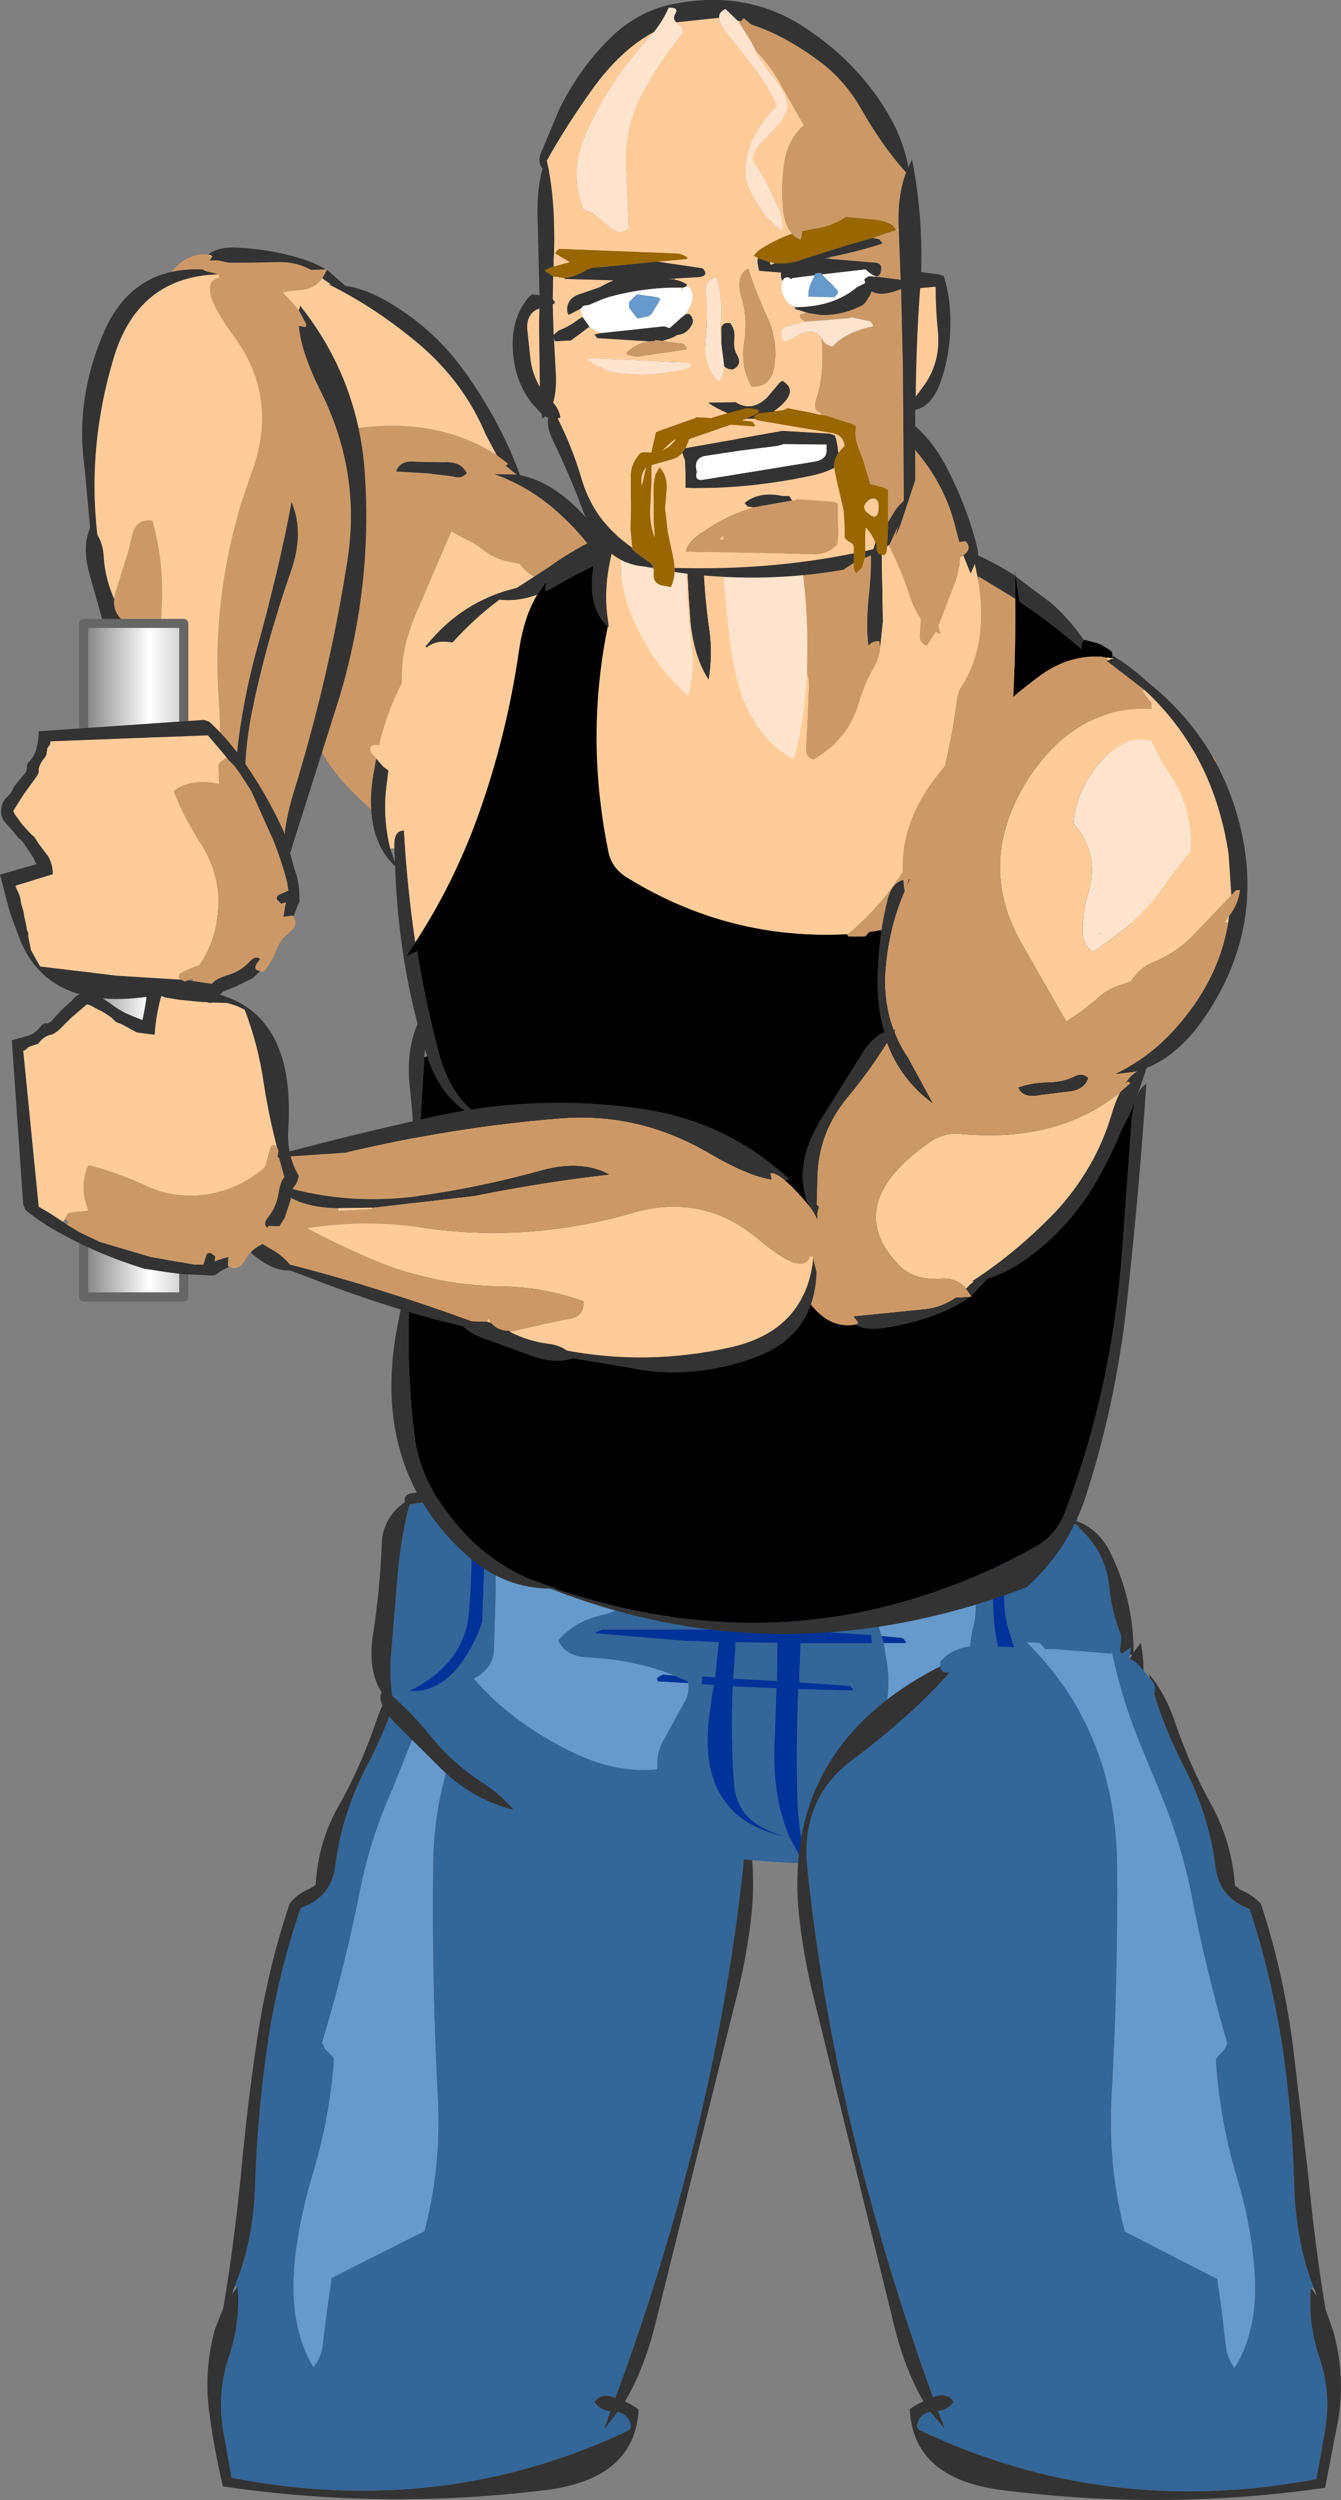 <?xml version="1.0" encoding="UTF-8" standalone="no"?>
<svg xmlns:xlink="http://www.w3.org/1999/xlink" height="274.7px" width="147.4px" xmlns="http://www.w3.org/2000/svg">
  <rect width="100%" height="100%" fill="#808080" stroke="none"/>
  <g transform="matrix(1.0, 0.0, 0.0, 1.0, 77.0, 66.75)">
    <path d="M-9.85 116.4 Q-9.95 117.25 -10.85 117.05 -6.85 121.75 -0.2 126.7 5.6 131.05 4.65 138.75 3.15 152.35 -0.05 166.0 -3.8 181.75 -9.35 196.7 L-9.45 196.7 Q-10.95 196.1 -11.65 197.2 -11.0 198.1 -9.9 198.2 L-10.6 200.2 -9.1 198.25 Q-7.95 198.55 -7.7 199.6 -7.55 200.1 -8.0 200.35 -28.45 210.0 -51.55 205.5 L-52.4 200.7 Q-53.2 196.5 -51.95 192.55 -50.5 188.25 -50.9 184.5 L-51.2 184.45 Q-49.1 179.4 -48.95 173.05 -48.7 165.6 -47.65 158.25 -46.45 150.1 -43.95 142.9 -40.55 141.7 -40.15 138.25 -39.4 132.5 -36.7 127.35 -34.55 123.25 -33.4 119.5 L-33.3 119.5 -33.35 119.3 -33.4 119.1 Q-33.6 118.45 -33.15 117.9 L-32.9 117.65 -32.45 117.05 -31.75 116.25 -31.25 115.8 -30.35 115.3 -29.85 115.0 -28.75 114.9 Q-29.65 119.15 -31.55 124.05 L-33.8 129.7 Q-36.3 135.25 -37.45 141.1 -39.15 149.65 -41.6 157.7 L-41.25 158.4 -40.5 159.15 -40.3 159.45 -40.3 159.75 Q-40.8 166.25 -42.7 172.4 -44.1 177.15 -44.6 181.7 -45.3 188.75 -42.55 193.35 -41.6 192.2 -41.5 190.6 L-41.05 187.05 -40.55 183.55 -37.5 182.0 -30.35 178.4 Q-28.45 171.25 -28.9 163.35 -29.55 150.8 -29.4 138.25 -29.25 123.9 -20.0 114.35 L-14.85 114.1 Q-11.35 113.95 -9.85 115.9 L-9.85 116.4" fill="#336699" fill-rule="evenodd" stroke="none"/>
    <path d="M-50.9 184.5 Q-50.5 188.25 -51.95 192.55 -53.2 196.5 -52.4 200.7 L-51.55 205.5 Q-28.45 210.0 -8.0 200.35 -7.55 200.1 -7.7 199.6 -7.95 198.55 -9.1 198.25 L-10.6 200.2 -9.9 198.2 Q-11.0 198.1 -11.65 197.2 -10.95 196.1 -9.45 196.7 L-9.35 196.7 Q-3.8 181.75 -0.05 166.0 3.15 152.35 4.65 138.75 5.6 131.05 -0.2 126.7 -6.85 121.75 -10.85 117.05 -9.95 117.25 -9.85 116.4 8.05 125.55 5.45 144.9 5.0 148.4 4.15 151.9 L-5.05 188.95 Q-6.3 193.75 -8.3 197.1 -7.5 197.5 -6.8 198.0 -7.2 205.6 -16.95 206.85 -34.85 209.05 -52.5 206.45 -53.4 202.65 -53.95 198.7 -54.65 193.9 -53.4 189.25 L-52.45 186.85 Q-51.3 180.0 -50.5 172.05 -49.85 164.75 -48.75 157.4 -47.55 149.45 -45.15 142.4 -44.35 141.35 -42.9 140.75 L-42.3 140.35 Q-42.05 135.6 -39.7 131.55 -37.35 127.35 -35.75 122.65 -34.65 119.35 -32.8 117.1 L-32.9 117.65 -33.15 117.9 Q-33.6 118.45 -33.4 119.1 L-33.35 119.3 -33.4 119.5 Q-34.55 123.25 -36.7 127.35 -39.4 132.5 -40.15 138.25 -40.55 141.7 -43.95 142.9 -46.45 150.1 -47.65 158.25 -48.7 165.6 -48.95 173.05 -49.1 179.4 -51.2 184.45 L-51.5 185.35 -50.9 184.5" fill="#333333" fill-rule="evenodd" stroke="none"/>
    <path d="M-20.0 114.35 Q-29.25 123.9 -29.4 138.25 -29.55 150.8 -28.9 163.35 -28.45 171.25 -30.35 178.4 L-37.5 182.0 -40.55 183.55 -41.05 187.05 -41.5 190.6 Q-41.6 192.2 -42.55 193.35 -45.3 188.75 -44.6 181.7 -44.1 177.15 -42.7 172.4 -40.8 166.25 -40.3 159.75 L-40.3 159.45 -40.5 159.15 -41.25 158.4 -41.6 157.7 Q-39.15 149.65 -37.45 141.1 -36.3 135.25 -33.8 129.7 L-31.55 124.05 Q-29.65 119.15 -28.75 114.9 L-28.65 114.4 -28.7 114.9 -22.3 114.45 -21.3 114.4 -20.7 113.75 Q-20.05 113.1 -19.35 113.75 L-20.0 114.35" fill="#6699cc" fill-rule="evenodd" stroke="none"/>
    <path d="M33.75 98.95 L33.95 98.8 34.35 98.6 37.2 99.05 41.1 99.8 41.5 100.25 41.3 100.4 40.85 100.45 40.55 100.45 41.45 100.85 41.7 101.2 Q44.55 103.9 44.9 107.4 45.15 110.05 46.0 112.35 46.35 113.05 46.2 113.8 L46.15 114.2 Q46.0 114.75 46.3 114.95 L47.3 114.25 47.2 115.05 47.05 115.8 Q46.6 116.95 46.45 118.5 L46.3 119.45 45.05 123.75 Q44.15 125.95 42.55 127.85 39.2 132.05 36.6 136.6 L32.75 137.1 32.7 136.85 25.7 137.55 25.7 137.8 Q18.75 138.25 11.7 138.0 10.75 134.5 10.65 130.8 10.5 124.8 10.75 118.85 L16.65 119.0 16.8 118.9 16.45 118.5 10.85 118.1 10.9 116.2 11.0 113.8 18.85 113.8 18.75 112.9 11.0 112.4 Q10.9 107.0 9.9 101.9 8.15 104.7 8.4 109.4 L8.45 112.25 5.65 112.1 4.05 112.2 Q4.4 106.05 3.95 100.2 2.1 101.8 2.2 105.15 L2.05 112.3 -10.8 112.3 -11.7 112.7 -1.65 113.55 0.15 113.6 2.0 113.7 1.6 117.55 0.2 117.45 0.1 118.3 1.45 118.4 1.1 120.75 Q-0.9 133.2 9.8 135.15 4.05 133.8 3.7 129.45 3.3 124.1 3.55 118.55 L8.35 118.75 8.15 124.35 Q7.8 130.55 9.8 135.15 L11.35 138.0 Q2.6 137.65 -6.25 136.1 -14.65 134.65 -21.3 131.3 -22.45 130.1 -24.1 129.05 -27.35 126.9 -29.75 123.9 -31.7 121.5 -33.9 119.6 -34.15 117.6 -34.05 115.45 L-33.25 105.8 Q-32.75 101.1 -31.95 98.55 -14.85 95.8 9.45 97.85 L33.85 99.3 33.75 98.95 M40.2 133.35 L39.8 134.35 39.85 134.3 39.55 134.8 39.45 135.0 Q38.9 136.1 38.05 136.2 L37.5 136.35 Q38.2 135.15 39.4 134.05 L40.2 133.35 M-2.9 117.35 Q-7.05 115.65 -12.5 115.35 -14.8 115.25 -15.65 113.5 -13.9 111.45 -11.0 110.75 -8.6 110.25 -7.15 108.55 -6.9 107.95 -7.2 107.3 L-7.7 105.95 -7.9 104.35 Q-12.45 100.55 -18.1 103.9 -19.0 103.7 -19.35 102.9 -19.85 101.65 -21.25 101.6 L-21.55 101.65 Q-22.65 104.5 -22.5 108.0 L-22.7 114.75 Q-22.9 116.65 -24.9 117.7 -20.9 122.4 -14.35 125.65 -9.35 128.15 -4.75 127.65 -4.9 125.65 -3.85 124.1 L-1.6 119.95 Q-1.25 119.15 -1.35 118.2 L-1.4 118.0 -2.9 117.35 M-21.5 100.35 L-21.05 100.25 -21.0 100.15 -21.5 100.35 M-23.4 101.3 L-23.2 101.2 -23.6 98.2 Q-25.3 98.95 -25.25 101.3 -25.05 105.8 -25.45 110.3 -25.9 116.05 -32.0 119.05 -28.95 119.25 -26.6 116.4 -24.9 114.15 -24.0 111.5 L-23.9 108.8 -23.75 104.7 -23.6 102.05 -23.4 101.3 M20.15 113.8 L20.55 116.25 Q21.3 122.35 17.15 127.55 14.9 130.25 15.2 133.95 22.35 137.9 31.85 135.45 L33.15 132.5 34.15 130.3 35.4 127.3 35.6 126.6 Q32.25 123.4 30.6 119.6 29.0 116.0 29.95 112.1 30.55 109.85 29.95 107.6 23.6 105.25 16.25 105.4 L16.25 105.45 Q18.8 109.05 19.9 113.0 L20.15 113.8 M3.8 114.8 L3.85 113.7 8.45 113.75 8.4 117.95 3.6 117.7 3.8 114.8 M43.75 121.85 L44.45 121.75 Q44.7 120.55 43.3 119.95 L35.1 116.15 34.0 112.75 Q33.05 109.9 33.55 106.75 34.05 103.55 33.35 100.7 31.6 101.65 31.85 104.15 L32.15 109.35 32.2 110.55 Q32.35 113.8 33.55 117.0 L37.9 119.65 Q41.4 121.9 43.6 121.9 L43.65 122.15 43.75 121.85" fill="#336699" fill-rule="evenodd" stroke="none"/>
    <path d="M-21.3 131.3 L-20.55 132.1 Q-24.75 131.1 -28.25 127.85 L-33.55 122.6 Q-35.65 120.3 -35.05 119.2 -36.6 116.8 -36.0 112.85 -35.25 108.05 -35.05 103.15 -35.05 100.1 -32.5 98.3 L-32.5 98.25 Q-32.65 97.45 -31.65 97.3 L-30.75 97.2 -28.1 96.8 -20.25 96.0 -17.2 95.8 Q-3.85 95.35 9.5 96.15 21.8 96.9 33.75 98.95 L33.85 99.3 9.45 97.85 Q-14.85 95.8 -31.95 98.55 -32.75 101.1 -33.25 105.8 L-34.05 115.45 Q-34.15 117.6 -33.9 119.6 -31.7 121.5 -29.75 123.9 -27.35 126.9 -24.1 129.05 -22.45 130.1 -21.3 131.3 M41.3 100.4 L41.4 100.4 Q43.65 101.25 44.9 103.55 47.6 108.85 47.6 114.8 L48.4 113.75 Q49.5 119.7 46.55 125.05 43.95 129.75 40.2 133.35 L39.4 134.05 Q38.2 135.15 37.5 136.35 36.55 138.0 36.35 139.95 34.7 141.05 32.65 141.1 L32.05 140.95 Q32.1 139.8 33.45 139.65 L35.1 139.2 36.6 136.6 Q39.2 132.05 42.55 127.85 44.15 125.95 45.05 123.75 L46.3 119.45 46.45 118.5 Q46.6 116.95 47.05 115.8 L47.45 115.05 47.2 115.05 47.3 114.25 46.3 114.95 Q46.0 114.75 46.15 114.2 L46.2 113.8 Q46.35 113.05 46.0 112.35 45.15 110.05 44.9 107.4 44.55 103.9 41.7 101.2 L41.45 100.85 40.55 100.45 40.85 100.45 41.3 100.4" fill="#333333" fill-rule="evenodd" stroke="none"/>
    <path d="M11.7 138.0 L11.9 138.75 11.35 138.0 9.8 135.15 Q7.8 130.55 8.15 124.35 L8.35 118.75 3.55 118.55 Q3.3 124.1 3.7 129.45 4.05 133.8 9.8 135.15 -0.9 133.2 1.1 120.75 L1.45 118.4 0.1 118.3 0.2 117.45 1.6 117.55 2.0 113.7 0.15 113.6 -1.65 113.55 -11.7 112.7 -10.8 112.3 2.05 112.3 2.2 105.15 Q2.1 101.8 3.95 100.2 4.4 106.05 4.05 112.2 L5.65 112.1 8.45 112.25 8.4 109.4 Q8.15 104.7 9.9 101.9 10.9 107.0 11.0 112.4 L18.75 112.9 18.85 113.8 11.0 113.8 10.9 116.2 10.85 118.1 16.45 118.5 16.8 118.9 16.65 119.0 10.75 118.85 Q10.5 124.8 10.65 130.8 10.75 134.5 11.7 138.0 M-1.35 118.2 L-4.7 118.0 -4.8 117.65 -4.55 117.45 -4.15 117.25 -2.9 117.35 -1.4 118.0 -1.35 118.2 M-23.4 101.3 L-23.6 102.05 -23.75 104.7 -23.9 108.8 -24.0 111.5 Q-24.9 114.15 -26.6 116.4 -28.95 119.25 -32.0 119.05 -25.9 116.05 -25.45 110.3 -25.05 105.8 -25.25 101.3 -25.3 98.95 -23.6 98.2 L-23.2 101.2 -23.4 101.3 M19.9 113.0 L22.05 113.2 Q22.3 113.2 22.55 113.6 L22.55 113.8 20.15 113.8 19.9 113.0 M3.8 114.8 L3.6 117.7 8.4 117.95 8.45 113.75 3.85 113.7 3.8 114.8 M43.6 121.9 Q41.4 121.9 37.9 119.65 L33.55 117.0 Q32.35 113.8 32.2 110.55 L32.15 109.35 31.85 104.15 Q31.6 101.65 33.35 100.7 34.05 103.55 33.55 106.75 33.05 109.9 34.0 112.75 L35.1 116.15 43.3 119.95 Q44.7 120.55 44.45 121.75 L43.75 121.85 43.6 121.9" fill="#003399" fill-rule="evenodd" stroke="none"/>
    <path d="M32.75 137.1 L25.7 137.8 25.7 137.55 32.7 136.85 32.75 137.1 M-1.35 118.2 Q-1.25 119.15 -1.6 119.95 L-3.85 124.1 Q-4.9 125.65 -4.75 127.65 -9.35 128.15 -14.35 125.65 -20.9 122.4 -24.9 117.7 -22.9 116.65 -22.7 114.75 L-22.5 108.0 Q-22.65 104.5 -21.55 101.65 L-21.25 101.6 Q-19.85 101.65 -19.35 102.9 -19.0 103.7 -18.1 103.9 -12.45 100.55 -7.9 104.35 L-7.7 105.95 -7.2 107.3 Q-6.9 107.95 -7.15 108.55 -8.6 110.25 -11.0 110.75 -13.9 111.45 -15.65 113.5 -14.8 115.25 -12.5 115.35 -7.05 115.65 -2.9 117.35 L-4.15 117.25 -4.55 117.45 -4.8 117.65 -4.7 118.0 -1.35 118.2 M-21.5 100.35 L-21.0 100.15 -21.05 100.25 -21.5 100.35 M19.9 113.0 Q18.8 109.05 16.25 105.45 L16.25 105.4 Q23.6 105.25 29.95 107.6 30.55 109.85 29.95 112.1 29.0 116.0 30.6 119.6 32.25 123.4 35.6 126.6 L35.4 127.3 34.15 130.3 33.15 132.5 31.85 135.45 Q22.35 137.9 15.2 133.95 14.9 130.25 17.15 127.55 21.3 122.35 20.55 116.25 L20.15 113.8 22.55 113.8 22.55 113.6 Q22.3 113.2 22.05 113.2 L19.9 113.0" fill="#6699cc" fill-rule="evenodd" stroke="none"/>
    <path d="M-14.95 26.85 L-15.15 26.65 -14.3 25.3 Q-14.15 25.05 -14.35 24.65 -22.35 25.9 -28.45 18.75 -35.45 10.3 -31.3 0.75 L-27.4 -8.35 -25.7 -7.45 Q-24.8 -7.05 -24.05 -6.45 -22.85 -5.45 -21.4 -5.1 L-19.9 -4.8 Q-18.8 -3.4 -17.25 -2.9 -14.45 -2.2 -12.25 -0.25 L-7.95 3.45 -7.5 3.85 -6.95 3.9 Q-7.25 2.4 -8.4 1.15 L-8.95 0.6 -8.55 0.4 Q-10.4 -5.9 -16.0 -10.75 -19.0 -13.35 -22.65 -14.65 L-20.2 -14.6 -21.7 -15.8 -21.4 -15.55 -21.15 -15.8 -22.4 -16.75 Q-29.75 -21.45 -40.15 -19.3 -42.0 -18.85 -43.9 -19.95 -54.15 -25.6 -48.6 -32.85 -47.1 -34.75 -44.25 -34.85 -42.4 -34.95 -41.55 -36.2 L-41.05 -37.1 -41.05 -37.15 -41.2 -37.15 -42.8 -37.1 Q-44.55 -38.05 -46.6 -37.95 -50.4 -37.85 -54.1 -37.9 L-53.7 -38.5 -54.1 -38.8 Q-58.0 -39.1 -60.05 -33.1 L-60.15 -32.65 -59.75 -31.45 -59.35 -30.75 -58.95 -30.4 -58.75 -29.35 Q-58.85 -28.15 -57.85 -27.35 L-57.05 -26.6 -56.95 -26.9 -56.9 -26.35 -56.55 -25.5 -56.8 -25.25 -56.35 -21.85 Q-55.65 -17.35 -52.35 -14.15 -49.5 -11.4 -47.15 -8.5 -46.15 -12.6 -42.9 -15.55 -43.9 -12.95 -45.2 -10.3 L-46.3 -7.4 -46.15 -7.15 -46.35 -7.15 Q-47.15 -3.75 -46.45 -0.15 -45.55 4.1 -43.4 7.85 L-43.45 8.3 -43.5 9.05 Q-43.4 15.15 -38.2 20.3 -32.45 26.05 -25.95 29.7 -22.6 31.55 -19.3 30.95 L-18.7 30.85 -18.55 30.75 -18.65 30.4 -14.95 26.85 M-28.25 -15.95 Q-26.35 -16.1 -25.7 -14.75 -26.3 -14.1 -27.2 -14.4 L-30.05 -14.75 -33.45 -14.95 Q-33.0 -16.25 -31.15 -16.0 L-28.25 -15.95 M-43.15 8.3 L-42.75 9.05 -42.9 9.0 -43.15 8.3" fill="#cc9966" fill-rule="evenodd" stroke="none"/>
    <path d="M-7.95 3.45 L-12.25 -0.25 Q-14.45 -2.2 -17.25 -2.9 -18.8 -3.4 -19.9 -4.8 L-21.4 -5.1 Q-22.85 -5.45 -24.05 -6.45 -24.8 -7.05 -25.7 -7.45 L-27.4 -8.35 -31.3 0.75 Q-35.45 10.3 -28.45 18.75 -22.35 25.9 -14.35 24.65 -14.15 25.05 -14.3 25.3 L-15.15 26.65 -14.95 26.85 Q-8.15 19.05 -7.75 7.9 -7.65 5.6 -7.95 3.45 M-18.65 30.4 L-18.55 30.75 -17.95 30.6 -18.3 30.5 -18.65 30.4 M-54.1 -38.8 L-53.7 -38.5 -53.65 -38.55 -53.8 -38.7 -54.1 -38.8 M-41.55 -36.2 Q-42.4 -34.95 -44.25 -34.85 -47.1 -34.75 -48.6 -32.85 -54.15 -25.6 -43.9 -19.95 -42.0 -18.85 -40.15 -19.3 -29.75 -21.45 -22.4 -16.75 L-23.6 -19.0 Q-26.0 -24.75 -30.95 -28.95 -35.7 -32.95 -40.85 -35.5 L-40.6 -35.5 -41.4 -36.05 -41.55 -36.2 M-8.55 0.4 L-8.95 0.6 -8.4 1.15 -8.55 0.4 M-14.7 21.15 Q-16.15 21.9 -17.9 21.15 -20.2 20.2 -21.9 18.1 L-23.5 15.45 -24.25 13.1 -23.65 12.15 Q-21.95 9.0 -23.5 5.35 L-24.55 1.55 Q-24.8 -0.35 -23.6 -1.15 L-19.6 1.25 Q-17.45 2.7 -15.7 4.65 L-13.4 7.15 -11.8 8.75 Q-11.5 10.9 -11.75 12.9 -12.0 15.2 -13.05 17.25 -14.05 19.1 -14.7 21.15 M-22.8 1.0 L-22.65 0.75 -22.65 0.7 -22.8 1.0" fill="#ffcc99" fill-rule="evenodd" stroke="none"/>
    <path d="M-14.95 26.85 L-18.65 30.4 -18.3 30.5 -17.1 29.65 -16.7 29.45 -16.55 29.45 Q-7.75 22.2 -6.15 11.1 -4.6 -0.4 -12.1 -9.3 -15.75 -13.7 -19.85 -14.55 -21.8 -19.95 -25.35 -25.1 -28.9 -30.4 -34.3 -33.55 -36.75 -35.0 -39.05 -35.35 L-41.05 -37.1 -41.55 -36.2 -41.4 -36.05 -40.6 -35.5 -40.85 -35.5 Q-35.7 -32.95 -30.95 -28.95 -26.0 -24.75 -23.6 -19.0 L-22.4 -16.75 -21.15 -15.8 -21.4 -15.55 -21.7 -15.8 -20.2 -14.6 -22.65 -14.65 Q-19.0 -13.35 -16.0 -10.75 -10.4 -5.9 -8.55 0.4 L-8.4 1.15 Q-7.25 2.4 -6.95 3.9 L-7.5 3.85 -7.95 3.45 Q-7.65 5.6 -7.75 7.9 -8.15 19.05 -14.95 26.85 M-18.7 30.85 L-19.3 30.95 -19.45 31.05 -19.05 30.95 -18.7 30.85 M-43.5 9.05 L-43.45 8.3 -43.4 7.85 Q-45.55 4.1 -46.45 -0.15 -47.15 -3.75 -46.35 -7.15 L-46.15 -7.15 -46.3 -7.4 -45.2 -10.3 Q-43.9 -12.95 -42.9 -15.55 -46.15 -12.6 -47.15 -8.5 -49.5 -11.4 -52.35 -14.15 -55.65 -17.35 -56.35 -21.85 L-56.8 -25.25 -56.55 -25.5 -56.9 -26.35 -56.95 -26.9 -57.05 -26.6 -57.85 -27.35 Q-58.85 -28.15 -58.75 -29.35 L-58.95 -30.4 -59.35 -30.75 -59.7 -30.8 Q-61.15 -29.15 -59.5 -27.3 L-57.8 -25.4 -57.7 -25.3 Q-59.05 -20.9 -55.35 -16.1 L-49.85 -9.15 Q-48.6 -7.65 -47.35 -7.3 -47.95 -4.05 -47.3 -0.15 -46.75 3.45 -45.4 7.0 -44.7 8.85 -43.5 9.05 M-53.7 -38.5 L-54.1 -37.9 Q-50.4 -37.85 -46.6 -37.95 -44.55 -38.05 -42.8 -37.1 L-41.2 -37.15 Q-42.35 -37.85 -43.95 -38.35 -47.35 -39.4 -51.15 -39.55 -53.1 -39.6 -54.1 -38.8 L-53.8 -38.7 -53.65 -38.55 -53.7 -38.5 M-28.25 -15.95 L-31.15 -16.0 Q-33.0 -16.25 -33.45 -14.95 L-30.05 -14.75 -27.2 -14.4 Q-26.3 -14.1 -25.7 -14.75 -26.35 -16.1 -28.25 -15.95 M-43.15 8.3 L-42.9 9.0 -42.75 9.05 -43.15 8.3" fill="#333333" fill-rule="evenodd" stroke="none"/>
    <path d="M-14.7 21.15 Q-14.05 19.1 -13.05 17.25 -12.0 15.2 -11.75 12.9 -11.5 10.9 -11.8 8.75 L-13.4 7.15 -15.7 4.65 Q-17.45 2.7 -19.6 1.25 L-23.6 -1.15 Q-24.8 -0.35 -24.55 1.55 L-23.5 5.35 Q-21.95 9.0 -23.65 12.15 L-24.25 13.1 -23.5 15.45 -21.9 18.1 Q-20.2 20.2 -17.9 21.15 -16.15 21.9 -14.7 21.15 M-22.8 1.0 L-22.65 0.7 -22.65 0.75 -22.8 1.0" fill="#fee4cd" fill-rule="evenodd" stroke="none"/>
    <path d="M34.6 -3.5 L34.6 -0.95 30.15 -3.65 30.1 -4.3 29.9 -3.8 Q11.35 -13.85 -7.9 -6.25 L-7.55 -7.25 -8.05 -6.2 Q-11.85 -4.7 -15.7 -2.5 -16.35 -2.1 -17.05 -1.8 L-16.95 -2.85 -17.95 -1.4 Q-20.15 -0.6 -22.1 -0.85 -24.8 1.15 -27.25 3.85 L-27.7 3.8 Q-29.1 3.6 -30.1 4.4 L-30.25 4.3 -30.2 4.25 Q-26.2 -0.75 -20.2 -2.15 L-16.8 -4.35 Q-10.7 -8.75 -3.6 -10.2 3.15 -11.6 9.9 -10.85 17.65 -9.85 25.1 -7.7 30.15 -6.3 34.6 -3.5 M34.65 -3.4 L38.6 -0.45 Q40.65 1.4 42.15 3.6 L41.9 3.95 41.9 4.6 Q38.75 1.85 35.05 -0.65 L34.65 -3.4 M45.25 5.25 Q50.05 8.15 53.45 13.4 L54.85 15.9 53.0 15.5 51.4 13.25 45.2 6.25 45.25 5.25 M56.3 27.15 L56.2 27.6 Q55.85 29.95 55.15 31.9 L55.15 32.05 55.2 32.0 55.4 32.0 Q56.05 34.0 54.85 35.85 L52.75 39.1 Q52.15 40.0 51.4 40.3 L51.1 42.3 50.25 40.8 Q50.85 36.75 50.85 32.4 50.85 29.95 52.2 29.1 52.25 32.8 51.95 36.5 51.85 36.7 51.9 36.9 L52.05 36.65 52.2 36.5 53.65 34.0 53.95 30.65 54.6 29.75 Q55.15 28.35 56.1 27.3 L56.3 27.15 M51.05 42.45 Q50.0 48.15 48.0 53.6 48.35 52.75 49.0 52.35 48.25 63.6 47.0 75.1 45.85 86.8 42.4 97.5 40.45 103.55 35.85 107.65 9.05 117.85 -16.5 107.8 -21.45 107.8 -25.45 104.35 -36.55 94.6 -33.2 78.35 -30.55 65.55 -31.9 53.2 -32.45 48.85 -31.1 45.75 -33.2 37.75 -33.55 29.0 L-33.55 28.45 Q-36.9 25.3 -36.05 18.9 L-35.65 16.6 -34.85 17.5 -34.3 17.9 -34.6 20.3 Q-34.85 23.55 -34.1 26.5 L-33.6 27.95 -33.65 26.45 -33.65 26.3 Q-33.75 24.5 -32.6 24.5 -32.25 30.7 -31.35 36.8 L-32.35 38.35 -31.15 37.75 Q-30.2 43.55 -28.7 49.2 -26.5 56.9 -19.4 57.5 -6.5 58.65 2.65 61.15 -13.75 64.6 -26.3 55.0 -28.8 53.05 -30.0 49.45 L-30.05 49.3 -30.3 48.55 -30.35 49.45 -30.9 58.2 Q-31.65 59.6 -31.25 62.1 L-31.15 62.65 -31.85 72.75 Q-32.45 75.5 -32.05 77.5 -32.25 84.4 -31.45 90.95 -31.0 94.5 -29.15 97.5 -25.1 104.0 -18.95 106.7 L-16.45 107.6 -15.75 107.8 -15.9 107.85 Q11.8 117.15 37.0 103.1 39.2 101.8 40.2 99.05 45.25 85.65 46.35 70.65 L47.4 56.1 47.7 54.4 Q43.8 64.35 33.65 64.25 L33.6 64.25 33.65 64.35 33.15 64.5 16.7 62.7 Q14.7 62.5 14.55 61.05 L14.75 60.9 15.05 60.75 17.1 61.25 31.95 63.65 Q37.15 62.7 42.05 59.55 44.9 57.8 46.35 54.55 49.05 48.45 50.1 41.55 L51.05 42.45 M54.65 26.7 L54.8 26.7 54.6 27.05 54.65 26.7 M-34.05 16.45 L-34.1 16.4 -34.05 16.4 -34.05 16.45" fill="#333333" fill-rule="evenodd" stroke="none"/>
    <path d="M-30.25 4.3 L-30.1 4.4 Q-29.1 3.6 -27.7 3.8 L-27.25 3.85 Q-24.8 1.15 -22.1 -0.85 -20.15 -0.6 -17.95 -1.4 -19.4 1.0 -19.95 4.7 -21.2 13.4 -24.0 21.6 -26.8 29.85 -31.35 36.8 -32.25 30.7 -32.6 24.5 -33.75 24.5 -33.65 26.3 L-33.65 26.45 -34.1 26.5 Q-34.85 23.55 -34.6 20.3 L-34.3 17.9 -34.85 17.5 -35.65 16.6 -36.15 16.0 Q-36.55 15.4 -35.95 15.1 L-35.45 15.1 -35.35 15.2 Q-33.9 9.0 -30.25 4.3 M-7.9 -6.25 Q11.35 -13.85 29.9 -3.8 28.95 -1.35 28.8 2.8 28.5 11.25 26.4 19.3 23.75 29.6 16.2 35.9 3.15 36.6 -8.05 29.7 -9.8 28.65 -10.15 26.75 -13.55 10.05 -7.9 -6.25 M51.95 36.5 L52.2 36.5 52.05 36.65 51.95 36.5 M-34.05 16.45 L-34.05 16.4 -34.1 16.4 -34.05 16.45" fill="#ffcc99" fill-rule="evenodd" stroke="none"/>
    <path d="M34.6 -0.95 L34.6 -3.5 34.5 -4.2 34.65 -3.4 35.05 -0.65 Q38.75 1.85 41.9 4.6 L41.9 3.95 42.15 3.6 42.2 3.55 43.7 3.95 44.05 4.1 44.95 4.65 45.25 4.9 45.25 5.25 45.2 6.25 Q44.75 12.2 44.75 18.15 44.7 26.4 47.05 33.6 48.25 37.45 50.25 40.8 L51.1 42.3 51.35 42.65 51.05 42.45 50.1 41.55 Q49.05 48.45 46.35 54.55 44.9 57.8 42.05 59.55 37.15 62.7 31.95 63.65 L17.1 61.25 15.05 60.75 14.75 60.9 14.55 61.05 Q14.7 62.5 16.7 62.7 L33.15 64.5 33.65 64.35 33.6 64.25 33.65 64.25 Q43.8 64.35 47.7 54.4 L47.4 56.1 46.35 70.65 Q45.25 85.65 40.2 99.05 39.2 101.8 37.0 103.1 11.8 117.15 -15.9 107.85 L-15.75 107.8 -16.45 107.6 -18.95 106.7 Q-25.1 104.0 -29.15 97.5 -31.0 94.5 -31.45 90.95 -32.25 84.4 -32.05 77.5 -32.45 75.5 -31.85 72.75 L-31.7 71.75 Q-30.55 67.1 -31.15 62.65 L-31.25 62.1 Q-31.65 59.6 -30.9 58.2 L-30.35 49.45 -30.05 49.3 -30.0 49.45 Q-28.8 53.05 -26.3 55.0 -13.75 64.6 2.65 61.15 -6.5 58.65 -19.4 57.5 -26.5 56.9 -28.7 49.2 -30.2 43.55 -31.15 37.75 L-32.35 38.35 -31.35 36.8 Q-26.8 29.85 -24.0 21.6 -21.2 13.4 -19.95 4.7 -19.4 1.0 -17.95 -1.4 L-16.95 -2.85 -17.05 -1.8 Q-16.35 -2.1 -15.7 -2.5 -11.85 -4.7 -8.05 -6.2 L-7.55 -7.25 -7.9 -6.25 Q-13.55 10.05 -10.15 26.75 -9.8 28.65 -8.05 29.7 3.15 36.6 16.2 35.9 L16.1 35.95 16.3 36.15 18.1 36.15 18.55 35.65 23.5 34.9 Q25.95 34.35 27.85 33.15 28.8 30.55 30.4 27.1 31.95 23.7 32.45 20.2 32.75 18.05 33.85 17.45 34.7 7.6 34.6 -0.95" fill="#000000" fill-rule="evenodd" stroke="none"/>
    <path d="M29.9 -3.8 L30.1 -4.3 30.15 -3.65 34.6 -0.95 Q34.7 7.6 33.85 17.45 32.75 18.05 32.45 20.2 31.95 23.7 30.4 27.1 28.8 30.55 27.85 33.15 25.95 34.35 23.5 34.9 L18.55 35.65 18.1 36.15 16.3 36.15 16.1 35.95 16.2 35.9 Q23.75 29.6 26.4 19.3 28.5 11.25 28.8 2.8 28.95 -1.35 29.9 -3.8 M54.85 15.9 L56.3 16.35 56.65 16.8 56.6 17.0 55.4 17.35 Q56.8 21.15 56.4 25.6 57.0 26.1 56.3 27.15 L56.1 27.3 Q55.15 28.35 54.6 29.75 L53.95 30.65 53.65 34.0 52.2 36.5 51.95 36.5 Q52.25 32.8 52.2 29.1 50.85 29.95 50.85 32.4 50.85 36.75 50.25 40.8 48.25 37.45 47.05 33.6 44.7 26.4 44.75 18.15 44.75 12.2 45.2 6.25 L51.4 13.25 53.0 15.5 54.85 15.9 M54.65 26.7 L54.6 27.05 54.8 26.7 54.65 26.7" fill="#cc9966" fill-rule="evenodd" stroke="none"/>
    <path d="M-7.75 -11.55 L-7.65 -11.8 -7.6 -11.85 -6.95 -13.05 Q-4.3 -17.75 -5.3 -22.7 -3.5 -27.1 0.05 -29.0 L1.4 -28.2 1.1 -28.0 -0.15 -27.05 Q-0.75 -26.4 -1.6 -26.05 -2.65 -25.65 -3.55 -24.9 L-3.65 -24.65 -3.65 -24.6 -4.15 -24.0 -4.05 -22.9 Q-3.55 -20.15 -0.8 -19.3 1.25 -18.7 2.8 -18.55 L2.3 -14.85 Q1.4 -15.85 0.15 -16.3 L-1.1 -16.45 -1.4 -16.0 -1.65 -15.35 -2.15 -14.3 -2.85 -12.75 -2.95 -11.9 -3.0 -11.55 -3.0 -11.35 -5.0 -11.1 Q-5.15 -12.55 -5.6 -13.95 L-7.3 -11.15 -7.35 -11.15 -7.45 -11.15 -7.75 -11.55 M2.1 -29.8 L9.05 -30.25 Q18.7 -29.05 19.05 -20.55 19.15 -17.75 20.9 -17.55 21.3 -19.6 21.05 -21.4 L21.4 -21.45 Q21.65 -19.75 24.1 -16.7 27.1 -12.95 28.1 -8.5 L28.45 -7.2 29.15 -7.3 Q29.85 -6.5 29.05 -5.85 L28.9 -5.7 28.5 -5.55 Q28.5 -4.25 28.05 -2.9 L26.4 1.4 26.15 2.0 26.4 2.95 25.85 2.7 24.9 4.2 Q23.95 3.95 24.1 2.8 L24.2 1.25 Q23.45 0.2 22.95 -1.35 22.0 -4.3 20.55 -7.1 20.05 -8.05 20.05 -8.75 L19.85 -8.75 19.15 -15.3 Q17.65 -14.15 18.2 -11.15 19.05 -6.6 18.55 -1.85 18.15 1.85 18.45 4.2 18.9 3.65 19.65 3.7 L19.75 4.4 Q19.7 5.5 19.0 6.7 18.0 8.45 17.4 10.55 16.3 14.25 12.95 16.4 L12.75 16.55 12.7 16.55 12.4 16.7 Q11.45 16.45 11.6 15.3 L11.75 12.3 11.85 9.7 Q12.0 7.8 11.7 7.4 L11.7 6.55 Q11.95 -1.05 10.5 -8.35 9.5 -13.65 6.85 -18.25 L9.35 -18.7 9.35 -18.5 9.85 -18.5 Q11.7 -19.5 13.7 -20.15 14.55 -20.4 14.95 -21.05 L15.1 -21.4 15.0 -22.4 15.2 -22.65 15.5 -23.0 15.45 -24.85 Q14.35 -28.55 10.15 -29.15 L2.1 -29.8" fill="#cc9966" fill-rule="evenodd" stroke="none"/>
    <path d="M-10.1 2.2 Q-13.05 -0.4 -11.3 -6.7 -9.85 -12.1 -7.65 -17.35 L-6.0 -21.3 Q-6.2 -21.3 -6.2 -21.4 -6.6 -22.5 -6.0 -23.9 L-4.25 -27.0 Q-2.15 -29.85 1.0 -31.3 L1.4 -31.45 11.35 -31.0 Q17.0 -29.6 19.8 -24.95 20.8 -23.3 21.05 -21.4 21.3 -19.6 20.9 -17.55 19.15 -17.75 19.05 -20.55 18.7 -29.05 9.05 -30.25 L2.1 -29.8 0.0 -29.9 -0.35 -29.7 -0.6 -29.5 -0.55 -29.3 0.05 -29.0 Q-3.5 -27.1 -5.3 -22.7 -4.3 -17.75 -6.95 -13.05 L-7.6 -11.85 -7.65 -11.8 -7.75 -11.55 -7.85 -11.3 Q-9.6 -7.7 -10.2 -3.65 -10.55 -1.15 -10.2 1.25 L-10.1 1.85 -10.1 2.2 M21.4 -21.45 Q24.9 -19.55 27.05 -15.4 29.05 -11.55 30.2 -7.45 30.8 -5.35 30.5 -3.1 L30.15 -4.8 29.7 -3.7 28.9 -5.7 29.05 -5.85 Q29.85 -6.5 29.15 -7.3 L28.45 -7.2 28.1 -8.5 Q27.1 -12.95 24.1 -16.7 21.65 -19.75 21.4 -21.45 M19.75 4.4 L19.65 3.7 Q18.9 3.65 18.45 4.2 18.15 1.85 18.55 -1.85 19.05 -6.6 18.2 -11.15 17.65 -14.15 19.15 -15.3 L19.85 -8.75 19.9 -7.05 20.05 1.55 19.75 4.4 M-1.95 -13.45 Q-1.65 -14.6 -0.85 -15.3 0.25 -11.05 0.3 -6.3 0.35 -1.85 1.0 2.6 1.35 5.2 0.9 7.95 -0.65 5.65 -1.1 1.75 L-1.3 -1.05 -1.6 -6.6 Q-1.55 -10.85 -0.85 -14.3 L-1.95 -13.45" fill="#333333" fill-rule="evenodd" stroke="none"/>
    <path d="M-10.1 2.2 L-10.1 1.85 -10.2 1.25 Q-10.55 -1.15 -10.2 -3.65 -9.6 -7.7 -7.85 -11.3 L-7.75 -11.55 -7.45 -11.15 -7.35 -11.15 -7.3 -11.15 -7.35 -11.05 Q-9.9 -5.55 -7.9 0.0 -5.8 5.8 -1.35 9.7 -0.6 7.0 -1.0 4.0 L-1.25 1.75 -1.45 -1.0 -1.6 -5.3 -1.6 -6.6 -1.3 -1.05 -1.1 1.75 Q-0.65 5.65 0.9 7.95 1.35 5.2 1.0 2.6 0.35 -1.85 0.3 -6.3 0.25 -11.05 -0.85 -15.3 -1.65 -14.6 -1.95 -13.45 L-2.8 -11.9 -2.95 -11.9 -2.85 -12.75 -2.15 -14.3 -1.65 -15.35 -1.4 -16.0 -1.1 -16.45 0.15 -16.3 Q1.4 -15.85 2.3 -14.85 L2.2 -11.7 Q2.3 -3.25 3.4 4.8 4.55 13.4 10.05 16.6 L10.25 16.7 Q11.15 13.3 11.5 9.7 L11.7 7.4 Q12.0 7.8 11.85 9.7 L11.75 12.3 11.6 15.3 Q11.45 16.45 12.4 16.7 L12.7 16.55 12.75 16.55 12.95 16.4 Q16.3 14.25 17.4 10.55 18.0 8.45 19.0 6.7 19.7 5.5 19.75 4.4 L20.05 1.55 19.9 -7.05 19.85 -8.75 20.05 -8.75 Q20.05 -8.05 20.55 -7.1 22.0 -4.3 22.95 -1.35 23.45 0.2 24.2 1.25 L24.1 2.8 Q23.95 3.95 24.9 4.2 L25.85 2.7 26.4 2.95 26.15 2.0 26.4 1.4 28.05 -2.9 Q28.5 -4.25 28.5 -5.55 L28.9 -5.7 29.7 -3.7 30.15 -4.8 30.5 -3.1 Q31.75 4.25 28.45 9.05 27.5 12.85 22.45 14.5 L20.0 15.25 18.8 15.75 15.85 16.65 15.8 16.65 Q4.6 19.6 -4.5 13.6 -10.85 9.5 -10.1 2.2 M3.95 -12.85 L4.0 -12.8 3.95 -12.8 3.95 -12.85 M6.8 16.65 L6.8 16.85 9.75 17.05 15.75 16.4 17.15 16.05 18.75 15.6 15.8 16.25 12.8 16.7 12.4 16.75 10.25 16.9 9.8 16.9 6.8 16.65" fill="#ffcc99" fill-rule="evenodd" stroke="none"/>
    <path d="M3.85 -18.5 L5.2 -18.3 6.85 -18.25 Q9.5 -13.65 10.5 -8.35 11.95 -1.05 11.7 6.55 L11.7 7.4 11.5 9.7 Q11.15 13.3 10.25 16.7 L10.05 16.6 Q4.55 13.4 3.4 4.8 2.3 -3.25 2.2 -11.7 L2.3 -14.85 2.8 -18.55 3.85 -18.5 M3.95 -12.85 L3.95 -12.8 4.0 -12.8 3.95 -12.85 M-2.95 -11.9 L-2.8 -11.9 -1.95 -13.45 -0.85 -14.3 Q-1.55 -10.85 -1.6 -6.6 L-1.6 -5.3 -1.45 -1.0 -1.25 1.75 -1.0 4.0 Q-0.6 7.0 -1.35 9.7 -5.8 5.8 -7.9 0.0 -9.9 -5.55 -7.35 -11.05 L-7.3 -11.15 -5.6 -13.95 Q-5.15 -12.55 -5.0 -11.1 L-3.0 -11.35 -3.0 -11.55 -2.95 -11.9" fill="#fee4cd" fill-rule="evenodd" stroke="none"/>
    <path d="M0.05 -29.0 L-0.55 -29.3 -0.6 -29.5 -0.35 -29.7 0.0 -29.9 2.1 -29.8 10.15 -29.15 Q14.35 -28.55 15.45 -24.85 L15.5 -23.0 15.2 -22.65 15.0 -22.4 14.7 -22.85 Q13.5 -24.2 12.0 -25.15 11.25 -25.6 11.85 -26.3 L12.1 -26.65 Q12.3 -27.35 11.65 -27.6 L9.7 -28.15 7.5 -28.4 6.95 -28.15 6.0 -27.85 5.65 -27.7 5.35 -27.5 Q5.8 -25.75 8.1 -26.5 L10.1 -26.6 10.35 -26.4 Q10.3 -25.6 10.65 -25.0 11.5 -23.75 12.8 -22.9 L13.55 -22.2 13.75 -21.9 13.1 -21.55 9.65 -19.4 9.4 -18.9 9.35 -18.7 6.85 -18.25 5.2 -18.3 3.85 -18.5 Q5.2 -18.55 6.0 -19.15 4.0 -21.45 0.55 -21.2 -1.8 -21.0 -2.9 -22.9 -2.9 -24.2 -1.45 -24.65 -0.3 -24.95 0.7 -25.55 2.35 -26.6 1.75 -27.75 0.75 -27.8 0.05 -27.1 L-1.75 -25.9 -3.65 -24.6 -3.65 -24.65 -3.55 -24.9 Q-2.65 -25.65 -1.6 -26.05 -0.75 -26.4 -0.15 -27.05 L1.1 -28.0 1.4 -28.2 0.05 -29.0 M2.35 -24.25 Q2.35 -24.05 2.45 -24.0 6.75 -20.05 8.55 -24.3 L8.6 -24.65 Q8.8 -25.35 8.2 -25.45 L3.5 -25.9 Q2.4 -25.55 2.35 -24.25" fill="#993300" fill-rule="evenodd" stroke="none"/>
    <path d="M2.8 -18.55 Q1.25 -18.7 -0.8 -19.3 -3.55 -20.15 -4.05 -22.9 L-4.15 -24.0 -3.65 -24.6 -1.75 -25.9 0.05 -27.1 Q0.75 -27.8 1.75 -27.75 2.35 -26.6 0.7 -25.55 -0.3 -24.95 -1.45 -24.65 -2.9 -24.2 -2.9 -22.9 -1.8 -21.0 0.55 -21.2 4.0 -21.45 6.0 -19.15 5.2 -18.55 3.85 -18.5 L2.8 -18.55 M9.35 -18.7 L9.4 -18.9 9.65 -19.4 13.1 -21.55 13.75 -21.9 13.55 -22.2 12.8 -22.9 Q11.5 -23.75 10.65 -25.0 10.3 -25.6 10.35 -26.4 L10.1 -26.6 8.1 -26.5 Q5.8 -25.75 5.35 -27.5 L5.65 -27.7 6.0 -27.85 6.95 -28.15 7.5 -28.4 9.7 -28.15 11.65 -27.6 Q12.3 -27.35 12.1 -26.65 L11.85 -26.3 Q11.25 -25.6 12.0 -25.15 13.5 -24.2 14.7 -22.85 L15.0 -22.4 15.1 -21.4 14.95 -21.05 Q14.55 -20.4 13.7 -20.15 11.7 -19.5 9.85 -18.5 L9.35 -18.5 9.35 -18.7" fill="#cc3300" fill-rule="evenodd" stroke="none"/>
    <path d="M2.35 -24.25 Q2.4 -25.55 3.5 -25.9 L8.2 -25.45 Q8.8 -25.35 8.6 -24.65 L8.55 -24.3 Q6.75 -20.05 2.45 -24.0 2.35 -24.05 2.35 -24.25" fill="#cccccc" fill-rule="evenodd" stroke="none"/>
    <path d="M2.05 -64.8 Q2.05 -64.15 2.8 -63.2 L5.65 -59.6 Q7.25 -57.6 8.35 -55.15 L8.1 -54.8 Q5.5 -52.2 5.0 -49.0 4.75 -47.35 5.3 -46.1 6.8 -42.8 9.0 -41.4 9.1 -42.5 8.7 -43.65 L7.35 -46.5 5.75 -49.25 Q5.85 -50.35 6.75 -51.1 L8.8 -53.3 Q9.5 -54.2 9.6 -55.25 9.2 -56.9 8.0 -58.3 6.8 -59.65 6.05 -61.2 7.85 -59.35 9.05 -57.05 L11.35 -53.0 Q9.55 -51.35 9.2 -48.8 8.85 -46.5 9.05 -44.0 9.2 -42.05 10.05 -41.1 L10.05 -41.05 9.75 -40.95 Q7.9 -40.25 6.35 -39.2 L5.85 -38.65 6.35 -38.4 Q6.2 -38.15 6.3 -37.75 L6.35 -37.4 6.45 -37.0 8.9 -36.8 8.85 -36.75 Q8.8 -36.1 9.05 -35.9 8.9 -35.75 8.9 -35.5 8.85 -34.75 9.15 -34.15 9.65 -33.2 10.35 -33.1 L10.35 -33.0 10.4 -32.8 11.9 -32.35 11.5 -32.4 11.45 -32.3 Q10.45 -32.2 11.3 -31.55 L11.5 -31.4 9.45 -30.9 Q8.7 -30.7 8.85 -29.9 9.0 -28.85 10.0 -29.5 12.45 -31.05 13.35 -29.5 L13.4 -26.9 Q13.35 -24.8 12.75 -22.95 12.3 -21.6 13.25 -21.4 L13.2 -21.15 11.85 -21.45 9.5 -21.9 9.45 -21.8 9.0 -21.65 8.1 -21.55 8.0 -21.5 8.1 -21.6 Q11.0 -23.7 9.0 -24.9 L8.7 -24.7 7.3 -23.05 Q5.6 -21.45 3.85 -22.55 L0.85 -22.5 Q1.7 -21.9 3.0 -21.35 L1.45 -20.9 1.2 -20.8 -0.5 -20.9 -0.55 -20.8 -1.15 -20.6 -4.0 -19.6 -4.9 -19.25 -5.4 -17.0 -6.4 -17.05 -6.65 -16.9 Q-7.7 -15.75 -7.65 -14.25 L-7.65 -12.75 -7.65 -10.5 -7.7 -8.65 -7.5 -6.55 -8.6 -7.4 Q-11.9 -10.05 -13.1 -14.2 -14.1 -17.6 -15.7 -20.75 L-15.4 -20.9 Q-15.6 -21.85 -16.2 -22.5 -15.75 -24.0 -15.95 -26.4 L-16.1 -29.25 -15.9 -29.25 -14.25 -29.35 Q-13.4 -29.95 -12.5 -30.65 L-12.2 -30.85 Q-11.6 -30.35 -11.0 -30.25 L-10.95 -30.15 -11.65 -30.0 -11.35 -29.6 -5.65 -29.25 Q-6.85 -29.05 -7.75 -28.35 L-8.15 -28.0 -8.05 -27.75 -7.0 -27.55 -1.65 -28.35 -1.5 -28.5 -1.85 -28.95 -4.2 -29.3 Q-2.9 -29.65 -2.6 -29.95 L-2.55 -29.95 Q-1.7 -30.0 -1.15 -30.75 -0.5 -31.6 -1.25 -32.25 L-1.6 -32.25 -1.0 -33.4 Q-0.65 -34.5 -1.25 -35.25 L-1.6 -35.25 -1.5 -35.5 Q-2.15 -35.9 -2.8 -36.0 L-2.8 -36.15 -0.3 -36.3 Q1.0 -36.4 0.25 -37.25 L0.0 -37.3 -4.75 -38.0 -1.45 -38.3 -1.5 -38.5 Q-2.15 -38.9 -2.8 -38.9 L-15.5 -39.4 -15.8 -39.2 -15.95 -38.9 -14.35 -37.95 -14.5 -37.9 -16.15 -37.45 -16.15 -38.35 -16.1 -38.95 Q-15.95 -45.0 -16.9 -49.1 -14.85 -52.8 -12.0 -56.8 -8.8 -61.3 -5.1 -63.25 L-5.85 -62.4 Q-10.35 -57.45 -12.8 -51.6 -14.4 -47.8 -12.9 -43.75 L-11.8 -43.3 -10.05 -41.85 Q-8.85 -40.8 -7.9 -41.65 L-8.15 -48.0 Q-8.45 -52.3 -6.6 -56.05 -4.65 -59.8 -2.0 -63.0 -1.8 -63.8 -2.6 -64.25 L-2.65 -64.3 2.05 -64.8 M4.25 -64.25 L4.05 -64.5 4.4 -64.4 4.25 -64.25 M-2.1 -35.15 L-1.9 -35.15 -2.1 -34.75 -2.1 -35.15 M5.25 -37.25 Q3.8 -36.5 4.5 -34.05 5.2 -31.8 4.8 -29.15 4.4 -26.35 5.6 -24.25 7.75 -24.15 8.1 -26.45 8.55 -29.2 7.35 -31.9 6.1 -34.6 5.25 -37.25 M2.3 -28.9 Q2.15 -30.3 2.25 -31.75 2.4 -34.2 1.75 -36.25 0.4 -36.1 0.6 -34.35 0.85 -31.95 0.55 -29.55 0.2 -26.45 2.0 -24.75 2.6 -25.4 2.6 -26.5 2.9 -26.2 3.5 -26.15 4.65 -26.65 4.0 -27.75 3.6 -28.45 3.7 -29.35 3.85 -30.5 3.25 -31.25 2.2 -31.35 2.3 -30.4 L2.3 -28.9 M-15.0 -36.2 L-14.85 -36.1 -9.55 -35.95 -10.6 -35.45 Q-10.85 -35.3 -11.05 -35.2 L-13.05 -34.5 Q-14.55 -34.1 -14.65 -32.9 L-14.65 -32.5 -14.5 -32.15 -13.15 -32.85 -13.15 -32.5 -12.95 -31.9 -13.0 -31.9 -13.35 -31.7 -14.05 -31.2 Q-14.75 -30.75 -15.55 -30.45 L-16.15 -29.95 -16.25 -33.3 -16.15 -33.35 -16.0 -33.5 -16.25 -33.9 -16.2 -36.4 -15.0 -36.2 M-12.3 -27.1 Q-10.45 -25.95 -9.25 -25.8 -5.15 -25.2 -1.15 -26.35 L-1.0 -26.5 -1.3 -26.9 -12.0 -27.4 Q-12.65 -27.3 -12.3 -27.1 M-1.65 -17.5 L-1.25 -18.5 2.45 -19.8 3.35 -20.1 5.9 -19.9 6.0 -20.0 5.7 -20.4 4.5 -20.55 5.0 -20.75 6.0 -20.75 6.15 -20.6 14.6 -19.15 Q15.7 -18.9 15.85 -17.75 L15.5 -17.4 15.15 -16.95 15.05 -17.75 14.9 -18.5 14.75 -18.9 14.2 -19.1 9.0 -19.4 -1.65 -17.5 M21.8 -41.5 L21.8 -41.35 21.5 -41.5 21.8 -41.5 M10.15 -36.2 L9.95 -36.05 9.9 -36.1 10.15 -36.2 M13.2 -32.15 L12.9 -32.2 13.2 -32.15 M25.85 -35.25 L25.85 -35.15 Q25.85 -32.7 26.1 -30.3 26.4 -27.05 24.65 -24.5 L23.65 -23.15 Q23.7 -28.9 24.1 -34.6 L24.15 -35.1 25.85 -35.25 M7.6 -37.95 L8.2 -37.85 7.75 -37.65 7.65 -37.75 7.6 -37.95 M-18.0 -32.75 L-17.7 -32.85 -17.75 -31.25 -17.65 -24.2 Q-18.5 -25.65 -18.7 -27.3 L-19.05 -30.6 Q-19.15 -31.75 -18.4 -32.5 L-18.0 -32.75 M18.1 -6.2 L18.1 -7.25 18.1 -8.0 18.15 -8.75 18.25 -8.75 18.8 -8.0 19.0 -7.65 19.2 -7.25 19.25 -7.15 19.0 -6.4 18.1 -6.2 M18.45 -10.3 Q17.45 -11.05 18.6 -11.9 19.55 -12.25 19.6 -11.15 19.6 -9.35 18.45 -10.3 M14.7 -15.35 L14.9 -14.3 15.75 -10.6 15.85 -8.75 15.85 -7.65 16.15 -7.35 16.65 -7.05 16.85 -6.75 16.85 -6.4 16.85 -6.0 16.85 -5.95 Q7.5 -4.05 -2.85 -4.35 L-2.95 -5.25 -3.6 -8.3 -3.9 -10.9 -3.75 -12.75 Q-3.55 -14.35 -4.5 -15.4 L-4.95 -14.6 -5.15 -13.5 -5.15 -12.0 -5.15 -10.5 -5.15 -9.4 -5.05 -8.25 -5.05 -7.7 Q-5.7 -9.45 -5.5 -11.5 L-5.4 -13.75 -5.4 -14.15 -5.4 -15.65 -3.25 -16.25 Q-2.45 -16.45 -2.0 -17.0 L-1.7 -16.15 -1.65 -14.65 -1.65 -13.5 -1.65 -13.15 Q4.9 -12.95 12.0 -14.45 13.55 -14.75 14.7 -15.35 M10.05 -11.75 L9.75 -12.25 9.5 -12.25 9.0 -12.25 Q6.5 -12.8 4.85 -11.5 L5.15 -11.1 5.8 -11.0 Q2.35 -10.0 -0.55 -7.7 -1.4 -7.0 -1.65 -6.15 L12.5 -5.85 Q13.95 -5.85 15.0 -6.9 L15.15 -8.0 15.1 -9.5 15.1 -11.0 15.1 -11.4 14.7 -11.6 10.5 -11.9 10.5 -11.8 10.05 -11.75 M-2.75 -18.5 L-2.75 -18.4 Q-3.35 -17.6 -4.2 -17.25 L-3.2 -18.2 -2.75 -18.5 M2.5 -7.45 L2.1 -7.5 2.5 -7.9 2.5 -7.45 M-6.45 -13.35 L-6.5 -13.6 Q-6.65 -14.7 -5.95 -15.45 L-6.45 -13.35" fill="#ffcc99" fill-rule="evenodd" stroke="none"/>
    <path d="M-4.2 -29.3 L-1.85 -28.95 -1.5 -28.5 -1.65 -28.35 -7.0 -27.55 -8.05 -27.75 -8.15 -28.0 -7.75 -28.35 Q-6.85 -29.05 -5.65 -29.25 L-5.0 -29.3 -5.0 -29.4 -4.2 -29.3 M13.2 -21.15 L13.25 -21.4 Q12.3 -21.6 12.75 -22.95 13.35 -24.8 13.4 -26.9 L13.35 -29.5 13.4 -29.4 Q13.65 -28.9 14.5 -28.65 L15.1 -29.25 15.6 -29.6 Q17.1 -30.55 18.85 -30.85 L19.0 -31.0 18.65 -31.45 16.5 -31.9 16.5 -31.8 11.5 -31.4 11.3 -31.55 Q10.45 -32.2 11.45 -32.3 L11.5 -32.4 11.9 -32.35 12.85 -32.2 12.9 -32.2 13.2 -32.15 Q15.55 -32.05 17.85 -33.25 L18.1 -33.5 18.6 -34.25 18.8 -34.75 Q19.85 -34.1 22.05 -35.0 L22.25 -26.4 22.35 -11.75 21.55 -10.9 20.6 -9.35 20.6 -10.65 20.6 -11.4 20.6 -12.15 20.6 -12.9 20.2 -13.15 18.6 -13.55 18.6 -13.65 18.55 -13.85 17.9 -16.1 17.3 -17.65 17.1 -18.35 17.0 -19.15 17.1 -19.9 16.7 -20.15 13.85 -21.05 13.2 -21.15 M10.05 -41.05 L10.05 -41.1 Q9.2 -42.05 9.05 -44.0 8.85 -46.5 9.2 -48.8 9.55 -51.35 11.35 -53.0 L9.05 -57.05 Q7.85 -59.35 6.05 -61.2 L5.55 -62.2 4.25 -64.25 4.4 -64.4 4.75 -64.75 5.6 -64.05 Q9.2 -62.9 13.1 -60.0 15.85 -57.95 17.65 -54.8 20.05 -50.6 22.6 -47.8 21.6 -45.15 21.8 -41.5 L21.5 -41.5 21.1 -42.0 Q20.25 -42.5 19.2 -42.6 L16.0 -42.9 15.4 -42.55 Q14.05 -41.8 12.5 -41.6 L11.2 -41.35 11.1 -40.75 11.0 -40.4 Q10.45 -40.6 10.05 -41.05 M5.25 -37.25 Q6.1 -34.6 7.35 -31.9 8.55 -29.2 8.1 -26.45 7.75 -24.15 5.6 -24.25 4.4 -26.35 4.8 -29.15 5.2 -31.8 4.5 -34.05 3.8 -36.5 5.25 -37.25 M21.8 -41.35 L22.0 -36.0 19.3 -36.35 19.3 -36.4 Q19.7 -36.4 19.8 -36.85 20.1 -37.9 19.0 -37.9 L14.2 -38.3 14.2 -38.5 Q17.25 -39.1 20.0 -40.0 L19.65 -40.45 18.9 -40.6 21.5 -41.5 21.8 -41.35 M10.05 -11.75 L10.5 -11.8 10.5 -11.9 14.7 -11.6 15.1 -11.4 15.1 -11.0 15.1 -9.5 15.15 -8.0 15.0 -6.9 Q13.95 -5.85 12.5 -5.85 L-1.65 -6.15 Q-1.4 -7.0 -0.55 -7.7 2.35 -10.0 5.8 -11.0 L10.05 -11.75 M2.5 -7.45 L2.5 -7.9 2.1 -7.5 2.5 -7.45" fill="#cc9966" fill-rule="evenodd" stroke="none"/>
    <path d="M2.05 -64.8 L-2.65 -64.3 Q-3.1 -64.65 -2.8 -65.2 -2.3 -65.95 -3.5 -65.9 -4.05 -64.6 -5.1 -63.25 -8.8 -61.3 -12.0 -56.8 -14.85 -52.8 -16.9 -49.1 -15.95 -45.0 -16.1 -38.95 L-16.15 -38.35 -16.15 -37.45 -16.5 -37.35 -16.85 -37.2 -17.15 -37.0 -16.2 -36.4 -16.25 -33.9 -16.0 -33.5 -16.15 -33.35 -16.25 -33.3 -16.15 -29.95 -15.55 -30.45 Q-14.75 -30.75 -14.05 -31.2 L-13.35 -31.7 -13.0 -31.9 -12.95 -31.9 -12.25 -30.9 -12.2 -30.85 -12.5 -30.65 Q-13.4 -29.95 -14.25 -29.35 L-15.9 -29.25 -16.15 -29.6 -16.1 -29.25 -15.95 -26.4 Q-15.75 -24.0 -16.2 -22.5 -15.6 -21.85 -15.4 -20.9 L-15.7 -20.75 Q-14.1 -17.6 -13.1 -14.2 -11.9 -10.05 -8.6 -7.4 L-7.5 -6.55 -7.5 -6.4 -7.1 -6.05 -5.5 -4.9 -5.15 -4.5 -5.15 -4.45 -5.7 -4.45 -5.15 -4.4 -5.15 -4.3 -6.15 -4.5 Q-10.8 -4.85 -13.0 -10.85 -14.4 -14.6 -16.15 -18.2 -16.95 -19.85 -16.75 -20.85 L-17.05 -21.0 -17.4 -20.75 -17.45 -21.25 -18.55 -22.45 Q-20.7 -25.25 -20.65 -29.15 -20.6 -32.1 -18.8 -34.2 L-18.5 -34.4 -17.7 -34.3 -17.9 -42.5 Q-18.05 -45.75 -17.35 -48.25 L-17.35 -48.35 -17.4 -48.25 Q-17.9 -48.95 -17.6 -49.8 L-15.5 -54.8 Q-13.35 -59.15 -10.05 -62.45 -6.8 -65.7 -2.5 -66.4 4.95 -67.75 10.95 -64.05 17.0 -60.25 20.5 -54.45 22.25 -51.55 22.85 -48.4 L23.25 -49.25 Q24.45 -43.15 24.25 -36.85 L26.2 -36.6 26.75 -36.4 Q27.35 -34.45 27.45 -32.25 27.6 -28.4 26.5 -25.1 25.55 -22.15 23.6 -21.7 L23.6 -19.65 23.6 -14.0 22.0 -9.15 21.45 -7.8 21.7 -8.9 21.3 -8.05 20.8 -6.95 20.5 -6.7 20.6 -8.75 20.6 -9.35 21.55 -10.9 22.35 -11.75 22.25 -26.4 22.05 -35.0 Q19.85 -34.1 18.8 -34.75 L18.6 -34.25 18.1 -33.5 17.85 -33.25 Q15.55 -32.05 13.2 -32.15 L12.9 -32.2 12.85 -32.2 11.9 -32.35 10.4 -32.8 10.35 -33.0 Q14.6 -33.0 17.2 -35.2 L18.1 -35.65 18.0 -36.05 18.15 -36.2 18.5 -36.4 19.3 -36.35 22.0 -36.0 21.8 -41.35 21.8 -41.5 Q21.6 -45.15 22.6 -47.8 20.05 -50.6 17.65 -54.8 15.85 -57.95 13.1 -60.0 9.2 -62.9 5.6 -64.05 L4.75 -64.75 4.4 -64.4 4.05 -64.5 2.75 -65.75 Q2.0 -65.45 2.05 -64.8 M-4.75 -38.0 L0.0 -37.3 0.25 -37.25 Q1.0 -36.4 -0.3 -36.3 L-2.8 -36.15 -3.6 -36.1 -2.8 -36.0 Q-2.15 -35.9 -1.5 -35.5 L-1.6 -35.25 -1.9 -35.15 -2.1 -35.15 Q-6.05 -35.2 -9.95 -34.15 L-10.7 -33.9 -12.25 -33.25 -12.85 -33.15 -13.15 -32.85 -14.5 -32.15 -14.65 -32.5 -14.65 -32.9 Q-14.55 -34.1 -13.05 -34.5 L-11.05 -35.2 Q-10.85 -35.3 -10.6 -35.45 L-9.55 -35.95 -14.85 -36.1 -15.0 -36.2 Q-13.85 -36.3 -12.5 -37.1 L-12.0 -37.3 -4.75 -38.0 M-1.6 -32.25 L-1.25 -32.25 Q-0.5 -31.6 -1.15 -30.75 -1.7 -30.0 -2.55 -29.95 L-2.6 -29.95 Q-2.9 -29.65 -4.2 -29.3 L-5.0 -29.4 -5.0 -29.3 -5.65 -29.25 -11.35 -29.6 -11.65 -30.0 -10.95 -30.15 -4.0 -30.9 -3.4 -30.7 -2.5 -31.5 -2.1 -31.85 -2.05 -31.9 -1.6 -32.25 M3.0 -21.35 Q1.7 -21.9 0.85 -22.5 L3.85 -22.55 Q5.6 -21.45 7.3 -23.05 L8.7 -24.7 9.0 -24.9 Q11.0 -23.7 8.1 -21.6 L8.0 -21.5 6.5 -21.35 6.15 -21.2 5.85 -21.0 6.0 -20.75 5.0 -20.75 5.8 -21.1 Q7.4 -21.8 5.0 -21.9 L4.35 -21.7 3.0 -21.35 M9.05 -35.9 Q8.8 -36.1 8.85 -36.75 L8.9 -36.8 6.45 -37.0 6.35 -37.4 6.3 -37.75 Q6.2 -38.15 6.35 -38.4 7.0 -38.1 7.6 -37.95 L7.65 -37.75 7.75 -37.65 8.2 -37.85 Q9.75 -37.65 11.35 -38.3 L16.25 -39.85 18.9 -40.6 19.65 -40.45 20.0 -40.0 Q17.25 -39.1 14.2 -38.5 L13.6 -38.35 14.2 -38.3 19.0 -37.9 Q20.1 -37.9 19.8 -36.85 19.7 -36.4 19.3 -36.4 18.95 -36.45 18.3 -37.0 L18.15 -37.15 13.35 -36.6 13.25 -36.75 13.0 -36.75 12.6 -36.7 12.55 -36.6 12.55 -36.5 10.15 -36.2 9.9 -36.1 9.75 -36.25 Q9.3 -36.35 9.1 -36.05 L9.05 -35.9 M19.5 -6.0 L18.9 -5.8 18.05 -5.45 18.1 -6.15 18.1 -6.2 19.0 -6.4 19.25 -7.15 19.35 -6.9 19.35 -6.5 19.4 -6.15 19.5 -6.0 M16.85 -4.9 L15.7 -4.15 Q6.5 -2.55 -2.85 -3.9 L-2.85 -4.35 Q7.5 -4.05 16.85 -5.95 L16.85 -5.65 16.85 -5.25 16.85 -4.9 M2.3 -28.9 L2.3 -30.4 Q2.2 -31.35 3.25 -31.25 3.85 -30.5 3.7 -29.35 3.6 -28.45 4.0 -27.75 4.65 -26.65 3.5 -26.15 2.9 -26.2 2.6 -26.5 L2.5 -27.35 2.3 -28.9 M-1.65 -17.5 L9.0 -19.4 14.2 -19.1 14.75 -18.9 14.9 -18.5 15.05 -17.75 15.15 -16.95 Q14.65 -16.25 14.7 -15.35 13.55 -14.75 12.0 -14.45 4.9 -12.95 -1.65 -13.15 L-1.65 -13.5 -1.65 -14.65 -1.7 -16.15 -2.0 -17.0 -1.8 -17.3 -1.65 -17.5 M25.85 -35.25 L24.15 -35.1 24.1 -34.6 Q23.7 -28.9 23.65 -23.15 L24.65 -24.5 Q26.4 -27.05 26.1 -30.3 25.85 -32.7 25.85 -35.15 L25.85 -35.25 M-18.0 -32.75 L-18.4 -32.5 Q-19.15 -31.75 -19.05 -30.6 L-18.7 -27.3 Q-18.5 -25.65 -17.65 -24.2 L-17.75 -31.25 -17.7 -32.85 -18.0 -32.75 M13.85 -17.75 L13.85 -17.9 9.1 -17.95 9.0 -17.9 8.45 -17.75 4.5 -17.25 0.5 -16.65 Q-0.8 -16.4 -0.4 -14.9 -0.7 -13.85 0.35 -14.05 L12.35 -16.0 Q13.95 -16.2 13.85 -17.4 L13.85 -17.75 M5.8 -11.0 L5.15 -11.1 4.85 -11.5 Q6.5 -12.8 9.0 -12.25 L9.5 -12.25 9.75 -12.25 10.05 -11.75 5.8 -11.0" fill="#333333" fill-rule="evenodd" stroke="none"/>
    <path d="M-16.15 -37.45 L-14.5 -37.9 -14.35 -37.95 -15.95 -38.9 -15.8 -39.2 -15.5 -39.4 -2.8 -38.9 Q-2.15 -38.9 -1.5 -38.5 L-1.45 -38.3 -4.75 -38.0 -12.0 -37.3 -12.5 -37.1 Q-13.85 -36.3 -15.0 -36.2 L-16.2 -36.4 -17.15 -37.0 -16.85 -37.2 -16.5 -37.35 -16.15 -37.45 M-7.5 -6.55 L-7.7 -8.65 -7.65 -10.5 -7.65 -12.75 -7.65 -14.25 Q-7.7 -15.75 -6.65 -16.9 L-6.4 -17.05 -5.4 -17.0 -4.9 -19.25 -4.0 -19.6 -1.15 -20.6 -0.55 -20.8 -0.5 -20.9 1.2 -20.8 1.45 -20.9 3.0 -21.35 4.35 -21.7 5.0 -21.9 Q7.4 -21.8 5.8 -21.1 L5.0 -20.75 4.5 -20.55 5.7 -20.4 6.0 -20.0 5.9 -19.9 3.35 -20.1 2.45 -19.8 -1.25 -18.5 -1.65 -17.5 -1.8 -17.3 -2.0 -17.0 Q-2.45 -16.45 -3.25 -16.25 L-5.4 -15.65 -5.4 -14.15 -5.4 -13.75 -5.5 -11.5 Q-5.7 -9.45 -5.05 -7.7 L-5.05 -8.25 -5.15 -9.4 -5.15 -10.5 -5.15 -12.0 -5.15 -13.5 -4.95 -14.6 -4.5 -15.4 Q-3.55 -14.35 -3.75 -12.75 L-3.9 -10.9 -3.6 -8.3 -2.95 -5.25 -2.85 -4.35 -2.85 -3.9 Q-2.9 -3.0 -3.25 -2.25 L-4.35 -2.45 Q-5.1 -2.7 -5.15 -3.4 L-5.15 -3.75 -5.15 -4.15 -5.15 -4.3 -5.15 -4.4 -5.15 -4.45 -5.15 -4.5 -5.5 -4.9 -7.1 -6.05 -7.5 -6.4 -7.5 -6.55 M8.0 -21.5 L8.1 -21.55 9.0 -21.65 9.45 -21.8 9.5 -21.9 11.85 -21.45 13.2 -21.15 13.85 -21.05 16.7 -20.15 17.1 -19.9 17.0 -19.15 17.1 -18.35 17.3 -17.65 17.9 -16.1 18.55 -13.85 18.6 -13.65 18.6 -13.55 20.2 -13.15 20.6 -12.9 20.6 -12.15 20.6 -11.4 20.6 -10.65 20.6 -9.35 20.6 -8.75 20.5 -6.7 20.45 -6.15 20.25 -5.75 19.65 -5.85 19.5 -6.0 19.4 -6.15 19.35 -6.5 19.35 -6.9 19.25 -7.15 19.2 -7.25 19.0 -7.65 18.8 -8.0 18.25 -8.75 18.15 -8.75 18.1 -8.0 18.1 -7.25 18.1 -6.2 18.1 -6.15 18.05 -5.45 17.75 -4.4 17.1 -3.75 16.9 -4.15 16.85 -4.5 16.85 -4.9 16.85 -5.25 16.85 -5.65 16.85 -5.95 16.85 -6.0 16.85 -6.4 16.85 -6.75 16.65 -7.05 16.15 -7.35 15.85 -7.65 15.85 -8.75 15.75 -10.6 14.9 -14.3 14.7 -15.35 Q14.65 -16.25 15.15 -16.95 L15.5 -17.4 15.85 -17.75 Q15.7 -18.9 14.6 -19.15 L6.15 -20.6 6.0 -20.75 5.85 -21.0 6.15 -21.2 6.5 -21.35 8.0 -21.5 M6.35 -38.4 L5.85 -38.65 6.35 -39.2 Q7.9 -40.25 9.75 -40.95 L10.05 -41.05 Q10.45 -40.6 11.0 -40.4 L11.1 -40.75 11.2 -41.35 12.5 -41.6 Q14.05 -41.8 15.4 -42.55 L16.0 -42.9 19.2 -42.6 Q20.25 -42.5 21.1 -42.0 L21.5 -41.5 18.9 -40.6 16.25 -39.85 11.35 -38.3 Q9.75 -37.65 8.2 -37.85 L7.6 -37.95 Q7.0 -38.1 6.35 -38.4 M18.45 -10.3 Q19.6 -9.35 19.6 -11.15 19.55 -12.25 18.6 -11.9 17.45 -11.05 18.45 -10.3 M-2.75 -18.5 L-3.2 -18.2 -4.2 -17.25 Q-3.35 -17.6 -2.75 -18.4 L-2.75 -18.5 M-6.45 -13.35 L-5.95 -15.45 Q-6.65 -14.7 -6.5 -13.6 L-6.45 -13.35" fill="#996600" fill-rule="evenodd" stroke="none"/>
    <path d="M-1.6 -35.25 L-1.25 -35.25 Q-0.65 -34.5 -1.0 -33.4 L-1.6 -32.25 -2.05 -31.9 -2.1 -31.85 -2.5 -31.5 -3.4 -30.7 -4.0 -30.9 -10.95 -30.15 -11.0 -30.25 Q-11.6 -30.35 -12.2 -30.85 L-12.25 -30.9 -12.95 -31.9 -13.15 -32.5 -13.15 -32.85 -12.85 -33.15 -12.25 -33.25 -10.7 -33.9 -9.95 -34.15 Q-6.05 -35.2 -2.1 -35.15 L-2.1 -34.75 -1.9 -35.15 -1.6 -35.25 M10.35 -33.0 L10.35 -33.1 Q9.65 -33.2 9.15 -34.15 8.85 -34.75 8.9 -35.5 8.9 -35.75 9.05 -35.9 L9.1 -36.05 Q9.3 -36.35 9.75 -36.25 L9.9 -36.1 9.95 -36.05 10.15 -36.2 12.55 -36.5 12.1 -35.55 11.9 -34.9 11.85 -34.15 14.7 -34.1 15.1 -34.5 15.05 -34.85 14.4 -35.55 13.8 -36.1 13.35 -36.6 18.15 -37.15 18.3 -37.0 Q18.95 -36.45 19.3 -36.4 L19.3 -36.35 18.5 -36.4 18.15 -36.2 18.0 -36.05 18.1 -35.65 17.2 -35.2 Q14.6 -33.0 10.35 -33.0 M-7.85 -33.55 L-7.85 -32.95 -7.25 -32.15 -6.9 -31.75 -5.75 -32.0 Q-5.35 -32.2 -5.15 -32.65 L-4.6 -33.55 -4.4 -33.9 -4.8 -34.1 -7.0 -34.4 -7.85 -33.55 M13.85 -17.75 L13.85 -17.4 Q13.95 -16.2 12.35 -16.0 L0.35 -14.05 Q-0.7 -13.85 -0.4 -14.9 -0.8 -16.4 0.5 -16.65 L4.5 -17.25 8.45 -17.75 9.0 -17.9 9.1 -17.95 13.85 -17.9 13.85 -17.75" fill="#ffffff" fill-rule="evenodd" stroke="none"/>
    <path d="M-7.85 -33.55 L-7.0 -34.4 -4.8 -34.1 -4.4 -33.9 -4.6 -33.55 -5.15 -32.65 Q-5.35 -32.2 -5.75 -32.0 L-6.9 -31.75 -7.25 -32.15 -7.85 -32.95 -7.85 -33.55 M13.35 -36.6 L13.8 -36.1 14.4 -35.55 15.05 -34.85 15.1 -34.5 14.7 -34.1 11.85 -34.15 11.9 -34.9 12.1 -35.55 12.55 -36.5 12.55 -36.6 12.6 -36.7 13.0 -36.75 13.25 -36.75 13.35 -36.6" fill="#6699cc" fill-rule="evenodd" stroke="none"/>
    <path d="M6.05 -61.2 Q6.8 -59.65 8.0 -58.3 9.2 -56.9 9.6 -55.25 9.5 -54.2 8.8 -53.3 L6.75 -51.1 Q5.85 -50.35 5.75 -49.25 L7.35 -46.5 8.7 -43.65 Q9.1 -42.5 9.0 -41.4 6.8 -42.8 5.3 -46.1 4.75 -47.35 5.0 -49.0 5.5 -52.2 8.1 -54.8 L8.35 -55.15 Q7.25 -57.6 5.65 -59.6 L2.8 -63.2 Q2.05 -64.15 2.05 -64.8 2.0 -65.45 2.75 -65.75 L4.05 -64.5 4.25 -64.25 5.55 -62.2 6.05 -61.2 M-2.65 -64.3 L-2.6 -64.25 Q-1.8 -63.8 -2.0 -63.0 -4.65 -59.8 -6.6 -56.05 -8.45 -52.3 -8.15 -48.0 L-7.9 -41.65 Q-8.85 -40.8 -10.05 -41.85 L-11.8 -43.3 -12.9 -43.75 Q-14.4 -47.8 -12.8 -51.6 -10.35 -57.45 -5.85 -62.4 L-5.1 -63.25 Q-4.05 -64.6 -3.5 -65.9 -2.3 -65.95 -2.8 -65.2 -3.1 -64.65 -2.65 -64.3 M13.35 -29.5 Q12.45 -31.05 10.0 -29.5 9.0 -28.85 8.85 -29.9 8.7 -30.7 9.45 -30.9 L11.5 -31.4 16.5 -31.8 16.5 -31.9 18.65 -31.45 19.0 -31.0 18.85 -30.85 Q17.1 -30.55 15.6 -29.6 L15.1 -29.25 14.5 -28.65 Q13.65 -28.9 13.4 -29.4 L13.35 -29.5 M2.6 -26.5 Q2.6 -25.4 2.0 -24.75 0.2 -26.45 0.55 -29.55 0.85 -31.95 0.6 -34.35 0.4 -36.1 1.75 -36.25 2.4 -34.2 2.25 -31.75 2.15 -30.3 2.3 -28.9 L2.5 -27.35 2.6 -26.5 M-12.3 -27.1 Q-12.65 -27.3 -12.0 -27.4 L-1.3 -26.9 -1.0 -26.5 -1.15 -26.35 Q-5.15 -25.2 -9.25 -25.8 -10.45 -25.95 -12.3 -27.1" fill="#fee4cd" fill-rule="evenodd" stroke="none"/>
    <path d="M26.35 116.35 Q26.45 117.2 27.4 117.0 23.35 121.65 16.65 126.65 10.9 130.95 11.75 138.65 13.2 152.3 16.35 165.9 20.1 181.65 25.55 196.65 L25.65 196.6 Q27.15 196.1 27.8 197.15 27.25 198.05 26.1 198.15 L26.85 200.1 25.25 198.25 Q24.15 198.5 23.85 199.5 23.7 200.1 24.15 200.3 44.6 210.0 67.7 205.65 L68.55 200.85 Q69.4 196.6 68.15 192.7 66.7 188.4 67.1 184.65 L67.4 184.6 Q65.4 179.5 65.25 173.15 65.05 165.75 64.0 158.4 62.75 150.25 60.35 143.0 56.95 141.75 56.6 138.3 55.85 132.55 53.15 127.4 51.05 123.3 49.9 119.5 L49.8 119.55 49.85 119.35 49.9 119.2 Q50.1 118.5 49.65 117.95 L49.4 117.7 48.95 117.1 48.25 116.3 47.8 115.85 46.9 115.35 46.4 115.05 45.25 114.95 Q46.15 119.2 48.0 124.1 L50.3 129.7 Q52.7 135.3 53.9 141.15 55.55 149.75 57.9 157.8 L57.6 158.45 56.85 159.2 56.65 159.5 56.65 159.9 Q57.1 166.3 58.95 172.5 60.4 177.25 60.8 181.85 61.55 188.8 58.7 193.45 57.85 192.3 57.7 190.7 L57.3 187.15 56.8 183.65 53.75 182.1 46.65 178.45 Q44.75 171.25 45.2 163.35 45.9 150.9 45.8 138.3 45.7 123.95 36.5 114.35 L31.4 114.1 Q27.9 113.9 26.35 115.85 L26.35 116.35" fill="#336699" fill-rule="evenodd" stroke="none"/>
    <path d="M67.1 184.65 Q66.7 188.4 68.15 192.7 69.4 196.6 68.55 200.85 L67.7 205.65 Q44.6 210.0 24.15 200.3 23.7 200.1 23.85 199.5 24.15 198.5 25.25 198.25 L26.85 200.1 26.1 198.15 Q27.25 198.05 27.8 197.15 27.15 196.1 25.65 196.6 L25.55 196.65 Q20.1 181.65 16.35 165.9 13.2 152.3 11.75 138.65 10.9 130.95 16.65 126.65 23.35 121.65 27.4 117.0 26.45 117.2 26.35 116.35 8.45 125.45 10.95 144.75 11.4 148.3 12.2 151.75 L21.3 188.85 Q22.5 193.7 24.5 197.1 23.75 197.45 23.0 197.95 23.35 205.6 33.1 206.85 50.95 209.15 68.65 206.6 L70.15 198.85 Q70.85 194.05 69.55 189.4 L68.7 187.0 Q67.55 180.15 66.8 172.25 L65.05 157.5 Q63.95 149.55 61.6 142.45 60.7 141.45 59.35 140.9 L58.75 140.45 Q58.4 135.7 56.2 131.65 53.85 127.4 52.25 122.75 51.15 119.4 49.3 117.2 L49.4 117.7 49.65 117.95 Q50.1 118.5 49.9 119.2 L49.85 119.35 49.9 119.5 Q51.05 123.3 53.15 127.4 55.85 132.55 56.6 138.3 56.95 141.75 60.35 143.0 62.75 150.25 64.0 158.4 65.05 165.75 65.25 173.15 65.4 179.5 67.4 184.6 L67.75 185.5 67.1 184.65" fill="#333333" fill-rule="evenodd" stroke="none"/>
    <path d="M36.5 114.35 Q45.7 123.95 45.8 138.3 45.9 150.9 45.2 163.35 44.75 171.25 46.65 178.45 L53.75 182.1 56.8 183.65 57.3 187.15 57.7 190.7 Q57.85 192.3 58.7 193.45 61.55 188.8 60.8 181.85 60.4 177.25 58.95 172.5 57.1 166.3 56.65 159.9 L56.65 159.5 56.85 159.2 57.6 158.45 57.9 157.8 Q55.55 149.75 53.9 141.15 52.7 135.3 50.3 129.7 L48.0 124.1 Q46.15 119.2 45.25 114.95 L45.2 114.45 45.2 114.95 38.8 114.45 37.9 114.45 37.25 113.75 35.85 113.7 36.5 114.35" fill="#6699cc" fill-rule="evenodd" stroke="none"/>
    <path d="M48.8 9.05 L48.55 9.2 49.55 10.5 49.55 11.15 Q41.45 10.75 36.2 18.55 30.15 27.8 35.25 36.85 L40.2 45.5 41.85 44.4 43.35 43.2 Q44.45 42.1 45.8 41.6 L47.3 41.1 Q48.25 39.6 49.75 38.95 52.45 37.9 54.4 35.75 L58.35 31.6 58.8 31.1 59.3 31.0 Q59.15 32.55 58.1 33.9 L57.65 34.55 58.0 34.65 Q56.95 41.15 51.85 46.65 49.15 49.55 45.65 51.25 L48.05 50.95 Q47.3 51.4 46.7 52.3 L46.95 52.05 47.3 52.25 46.15 53.25 Q39.35 58.8 28.7 57.85 26.8 57.6 25.05 58.85 15.45 65.65 21.8 72.25 23.45 73.95 26.3 73.75 28.2 73.6 29.2 74.85 L29.75 75.65 29.8 75.7 29.65 75.75 28.05 75.85 Q26.4 77.0 24.35 77.15 L16.85 77.9 17.3 78.5 17.0 78.8 Q13.15 79.5 10.45 73.8 L10.25 73.3 10.55 72.1 10.85 71.35 11.2 70.95 11.25 69.9 Q11.0 68.65 11.95 67.85 L12.65 67.0 12.85 67.25 12.8 66.65 13.0 65.85 12.75 65.6 12.85 62.1 Q13.1 57.6 16.0 54.0 18.55 50.95 20.5 47.8 22.0 51.85 25.5 54.45 L22.75 49.4 Q21.8 48.0 21.3 46.6 L21.4 46.4 21.2 46.4 Q20.0 43.1 20.35 39.45 20.75 35.05 22.45 31.15 L22.35 30.65 22.3 29.95 Q21.65 23.85 26.25 18.15 31.4 11.8 37.5 7.35 40.6 5.2 43.95 5.4 L44.6 5.5 44.7 5.5 44.65 5.85 48.8 9.05 M40.15 53.2 Q42.15 53.1 42.6 51.7 41.95 51.1 41.1 51.55 39.9 52.15 38.3 52.2 36.5 52.2 34.95 52.75 35.45 53.95 37.35 53.55 L40.15 53.2 M22.7 30.6 L23.0 29.85 22.9 29.85 22.7 30.6" fill="#cc9966" fill-rule="evenodd" stroke="none"/>
    <path d="M58.35 31.6 L54.4 35.75 Q52.45 37.9 49.75 38.95 48.25 39.6 47.3 41.1 L45.8 41.6 Q44.45 42.1 43.35 43.2 L41.85 44.4 40.2 45.5 35.25 36.85 Q30.15 27.8 36.2 18.55 41.45 10.75 49.55 11.15 L49.55 10.5 48.55 9.2 48.8 9.05 Q56.4 16.05 58.05 27.1 L58.35 31.6 M44.65 5.85 L44.7 5.5 45.4 5.6 45.0 5.75 44.65 5.85 M17.0 78.8 L17.3 78.5 17.35 78.5 17.25 78.7 17.0 78.8 M29.2 74.85 Q28.2 73.6 26.3 73.75 23.45 73.95 21.8 72.25 15.45 65.65 25.05 58.85 26.8 57.6 28.7 57.85 39.35 58.8 46.15 53.25 45.6 54.3 45.2 55.7 43.4 61.7 39.0 66.45 34.65 70.95 29.85 74.05 L30.1 74.05 Q29.7 74.3 29.35 74.7 L29.2 74.85 M58.0 34.65 L57.65 34.55 58.1 33.9 58.0 34.65 M49.6 14.7 Q48.05 14.1 46.4 15.0 44.25 16.2 42.8 18.5 41.95 19.8 41.45 21.3 41.05 22.5 41.0 23.75 L41.7 24.65 Q43.75 27.65 42.6 31.4 42.0 33.35 42.0 35.35 41.95 37.2 43.2 37.85 L46.9 35.1 Q48.9 33.35 50.5 31.25 L52.5 28.5 53.9 26.75 Q54.0 24.55 53.5 22.6 52.95 20.3 51.65 18.4 50.45 16.6 49.6 14.7 M43.95 35.95 L43.8 35.65 43.95 35.9 43.95 35.95" fill="#ffcc99" fill-rule="evenodd" stroke="none"/>
    <path d="M48.8 9.05 L44.65 5.85 45.0 5.75 Q45.6 6.1 46.3 6.45 L46.75 6.6 46.85 6.55 Q56.45 12.9 59.25 23.75 62.1 35.0 55.6 44.75 52.45 49.5 48.45 50.8 47.1 56.45 44.15 61.95 41.15 67.65 36.15 71.35 33.85 73.05 31.55 73.75 L29.75 75.65 29.2 74.85 29.35 74.7 Q29.7 74.3 30.1 74.05 L29.85 74.05 Q34.65 70.95 39.0 66.45 43.4 61.7 45.2 55.7 45.6 54.3 46.15 53.25 L47.3 52.25 46.95 52.05 46.7 52.3 Q47.3 51.4 48.05 50.95 L45.65 51.25 Q49.15 49.55 51.85 46.65 56.95 41.15 58.0 34.65 L58.1 33.9 Q59.15 32.55 59.3 31.0 L58.8 31.1 58.35 31.6 58.05 27.1 Q56.4 16.05 48.8 9.05 M44.6 5.5 L43.95 5.4 43.85 5.3 44.15 5.35 44.55 5.45 44.6 5.5 M22.3 29.95 L22.35 30.65 22.45 31.15 Q20.75 35.05 20.35 39.45 20.0 43.1 21.2 46.4 L21.4 46.4 21.3 46.6 Q21.8 48.0 22.75 49.4 L25.5 54.45 Q22.0 51.85 20.5 47.8 18.55 50.95 16.0 54.0 13.1 57.6 12.85 62.1 L12.75 65.6 13.0 65.85 12.8 66.65 12.85 67.25 12.65 67.0 11.95 67.85 Q11.0 68.65 11.25 69.9 L11.2 70.95 10.85 71.35 10.5 71.4 Q8.85 69.95 10.3 67.9 L11.8 65.8 11.9 65.7 Q10.05 61.5 13.2 56.3 L17.95 48.7 Q19.0 47.15 20.2 46.65 19.25 43.45 19.5 39.5 19.65 35.8 20.55 32.15 21.05 30.2 22.3 29.95 M17.3 78.5 L16.85 77.9 24.35 77.15 Q26.4 77.0 28.05 75.85 L29.65 75.75 Q28.6 76.5 27.0 77.25 23.8 78.65 20.0 79.2 18.05 79.45 17.0 78.8 L17.25 78.7 17.35 78.5 17.3 78.5 M40.15 53.2 L37.35 53.55 Q35.45 53.95 34.95 52.75 36.5 52.2 38.3 52.2 39.9 52.15 41.1 51.55 41.95 51.1 42.6 51.7 42.15 53.1 40.15 53.2 M22.7 30.6 L22.9 29.85 23.0 29.85 22.7 30.6" fill="#333333" fill-rule="evenodd" stroke="none"/>
    <path d="M49.6 14.7 Q50.45 16.6 51.65 18.4 52.95 20.3 53.5 22.6 54.0 24.55 53.9 26.75 L52.5 28.5 50.5 31.25 Q48.9 33.35 46.9 35.1 L43.2 37.85 Q41.95 37.2 42.0 35.35 42.0 33.35 42.6 31.4 43.75 27.65 41.7 24.65 L41.0 23.75 Q41.05 22.5 41.45 21.3 41.95 19.8 42.8 18.5 44.25 16.2 46.4 15.0 48.05 14.1 49.6 14.7 M43.95 35.95 L43.95 35.9 43.8 35.65 43.95 35.95" fill="#fee4cd" fill-rule="evenodd" stroke="none"/>
    <path d="M-53.0 -36.6 L-53.5 -36.75 Q-54.4 -36.9 -54.75 -37.15 -55.1 -37.55 -54.75 -38.1 L-53.1 -38.15 -49.4 -37.35 -48.8 -36.95 Q-47.5 -36.35 -46.55 -35.25 L-46.0 -34.7 -44.8 -33.45 -44.15 -32.65 -43.35 -31.15 -43.4 -30.8 -44.15 -30.95 Q-43.95 -28.1 -41.65 -23.55 -37.25 -14.6 -38.85 -4.95 -40.8 7.55 -44.65 20.1 -46.05 24.55 -45.8 28.05 L-45.8 28.6 -45.95 29.05 -46.9 31.3 -47.7 33.6 Q-48.95 33.55 -49.75 34.1 L-50.15 34.4 -52.5 34.35 -52.4 34.05 -51.5 33.45 Q-55.15 31.85 -56.8 28.2 -57.4 26.75 -58.5 25.85 -60.4 15.2 -63.7 3.65 -63.4 2.65 -63.55 1.75 L-63.05 1.65 -63.65 1.3 Q-64.6 0.4 -64.45 -0.95 L-64.4 -1.35 -63.3 -4.9 Q-62.85 -6.2 -62.55 -7.6 -62.2 -9.8 -60.25 -9.55 -58.9 -4.75 -59.25 0.4 -59.65 7.8 -57.55 14.7 -56.1 19.45 -54.0 23.95 -52.45 17.15 -52.95 10.2 -53.85 -2.45 -49.35 -14.8 -46.3 -22.95 -51.3 -29.8 -55.6 -35.65 -52.9 -36.25 L-53.0 -36.6 M-51.35 20.45 Q-51.65 25.85 -49.0 28.4 -51.0 20.15 -49.35 11.65 -47.8 3.95 -45.1 -3.75 -43.5 -8.15 -44.95 -11.55 -46.4 -3.9 -48.7 4.35 -50.35 10.25 -51.0 16.4 L-51.15 16.4 -51.65 20.4 -51.35 20.45" fill="#cc9966" fill-rule="evenodd" stroke="none"/>
    <path d="M-54.75 -37.15 Q-54.4 -36.9 -53.5 -36.75 L-53.0 -36.6 Q-61.9 -36.35 -64.55 -27.25 -67.4 -17.65 -66.3 -8.0 -65.7 -7.0 -65.6 -5.7 -65.5 -3.5 -64.6 -1.3 L-64.45 -0.95 Q-64.6 0.4 -63.65 1.3 L-63.55 1.75 Q-63.4 2.65 -63.7 3.65 -60.4 15.2 -58.5 25.85 -57.4 26.75 -56.8 28.2 -55.15 31.85 -51.5 33.45 L-52.4 34.05 -52.5 34.35 -50.15 34.4 -49.75 34.1 Q-51.05 36.7 -55.1 33.05 L-57.55 30.3 Q-59.4 27.75 -59.1 25.75 L-60.85 20.2 Q-62.55 14.0 -63.7 7.9 L-64.2 4.55 Q-65.25 3.45 -65.7 1.5 L-67.15 -3.6 Q-68.0 -6.65 -67.1 -8.75 L-67.7 -15.35 Q-68.8 -23.0 -65.45 -30.55 -62.3 -37.45 -54.75 -37.15 M-45.8 28.6 L-45.8 28.05 Q-46.05 24.55 -44.65 20.1 -40.8 7.55 -38.85 -4.95 -37.25 -14.6 -41.65 -23.55 -43.95 -28.1 -44.15 -30.95 L-43.4 -30.8 -43.35 -31.15 -44.15 -32.65 -44.0 -33.15 Q-37.8 -25.35 -36.95 -15.4 -35.95 -2.6 -39.7 9.9 L-45.7 28.85 -45.8 28.6 M-51.0 16.4 Q-50.35 10.25 -48.7 4.35 -46.4 -3.9 -44.95 -11.55 -43.5 -8.15 -45.1 -3.75 -47.8 3.95 -49.35 11.65 -51.0 20.15 -49.0 28.4 -51.65 25.85 -51.35 20.45 L-51.0 16.4" fill="#333333" fill-rule="evenodd" stroke="none"/>
    <path d="M-53.0 -36.6 L-52.9 -36.25 Q-55.6 -35.65 -51.3 -29.8 -46.3 -22.95 -49.35 -14.8 -53.85 -2.45 -52.95 10.2 -52.45 17.15 -54.0 23.95 -56.1 19.45 -57.55 14.7 -59.65 7.8 -59.25 0.4 -58.9 -4.75 -60.25 -9.55 -62.2 -9.8 -62.55 -7.6 -62.85 -6.2 -63.3 -4.9 L-64.4 -1.35 -64.45 -0.95 -64.6 -1.3 Q-65.5 -3.5 -65.6 -5.7 -65.7 -7.0 -66.3 -8.0 -67.4 -17.65 -64.55 -27.25 -61.9 -36.35 -53.0 -36.6 M-63.65 1.3 L-63.05 1.65 -63.55 1.75 -63.65 1.3 M-51.0 16.4 L-51.35 20.45 -51.65 20.4 -51.15 16.4 -51.0 16.4" fill="#ffcc99" fill-rule="evenodd" stroke="none"/>
    <path d="M12.75 73.0 L12.45 71.85 12.4 71.4 12.05 71.25 Q11.4 73.65 6.35 69.4 0.3 64.3 -7.4 66.5 -18.95 69.85 -30.5 68.15 -36.9 67.2 -43.25 68.2 -39.15 70.4 -34.9 72.1 -28.75 74.5 -21.9 74.6 -17.2 74.65 -12.85 76.25 -12.8 78.05 -14.75 78.2 L-17.3 78.75 -20.65 79.5 -21.05 79.5 Q-22.3 79.5 -23.05 78.6 L-23.35 78.05 -23.45 78.5 -25.15 78.45 Q-35.55 74.65 -45.15 72.2 -46.0 71.15 -47.3 70.45 -50.5 68.7 -51.75 65.3 L-52.35 66.05 -52.65 66.1 Q-53.6 64.95 -52.5 63.95 L-52.2 63.6 Q-51.65 62.9 -51.65 61.75 L-49.45 61.2 -47.35 60.45 -46.9 60.35 -46.4 60.4 -39.05 59.9 Q-27.3 57.1 -15.7 56.15 -6.75 55.35 1.2 60.1 5.15 62.4 7.8 62.85 L7.65 62.15 8.05 62.15 Q8.75 62.45 9.3 62.95 L10.0 63.6 11.1 64.75 11.6 65.35 Q12.5 66.35 13.0 67.6 L13.3 68.1 13.8 71.6 13.7 73.05 12.75 73.0 M-36.05 65.95 L-24.9 64.65 Q-17.2 63.1 -10.05 62.3 -13.05 60.7 -17.25 61.8 -24.4 63.8 -31.55 64.75 -39.5 65.7 -46.95 63.3 -44.75 65.95 -39.8 66.0 L-39.8 66.3 -36.1 66.1 -36.05 65.95" fill="#cc9966" fill-rule="evenodd" stroke="none"/>
    <path d="M12.4 71.4 L12.45 71.85 12.75 73.0 Q12.55 80.0 6.0 82.4 -1.1 85.0 -8.05 83.5 L-14.05 82.5 Q-16.0 83.2 -18.8 82.15 L-23.3 80.5 Q-25.1 79.95 -26.1 79.0 L-29.1 78.25 Q-34.6 76.75 -40.2 74.7 L-45.1 72.85 Q-47.0 72.95 -49.25 71.05 L-51.6 68.55 Q-54.7 64.6 -52.2 63.6 L-52.5 63.95 Q-53.6 64.95 -52.65 66.1 L-52.35 66.05 -51.75 65.3 Q-50.5 68.7 -47.3 70.45 -46.0 71.15 -45.15 72.2 -35.55 74.65 -25.15 78.45 L-23.45 78.5 -23.05 78.6 Q-22.3 79.5 -21.05 79.5 L-20.75 79.7 Q-18.8 80.65 -16.75 80.9 -15.5 81.05 -14.7 81.65 -5.9 83.3 3.05 81.35 11.6 79.55 12.4 71.4 M9.3 62.95 Q8.75 62.45 8.05 62.15 L7.65 62.15 7.8 62.85 Q5.15 62.4 1.2 60.1 -6.75 55.35 -15.7 56.15 -27.3 57.1 -39.05 59.9 L-46.4 60.4 -46.9 60.35 -47.15 60.3 Q-38.45 57.95 -29.4 55.95 -17.7 53.35 -6.05 55.15 3.0 56.55 9.8 62.85 L9.3 62.95 M-39.8 66.0 Q-44.75 65.95 -46.95 63.3 -39.5 65.7 -31.55 64.75 -24.4 63.8 -17.25 61.8 -13.05 60.7 -10.05 62.3 -17.2 63.1 -24.9 64.65 L-36.05 65.95 -39.8 66.0" fill="#333333" fill-rule="evenodd" stroke="none"/>
    <path d="M-23.45 78.5 L-23.35 78.05 -23.05 78.6 -23.45 78.5 M-21.05 79.5 L-20.65 79.5 -17.3 78.75 -14.75 78.2 Q-12.8 78.05 -12.85 76.25 -17.2 74.65 -21.9 74.6 -28.75 74.5 -34.9 72.1 -39.15 70.4 -43.25 68.2 -36.9 67.2 -30.5 68.15 -18.95 69.85 -7.4 66.5 0.3 64.3 6.35 69.4 11.4 73.65 12.05 71.25 L12.4 71.4 Q11.6 79.55 3.05 81.35 -5.9 83.3 -14.7 81.65 -15.5 81.05 -16.75 80.9 -18.8 80.65 -20.75 79.7 L-21.05 79.5 M-36.05 65.95 L-36.1 66.1 -39.8 66.3 -39.8 66.0 -36.05 65.95" fill="#ffcc99" fill-rule="evenodd" stroke="none"/>
    <path d="M-56.8 1.75 L-56.8 75.75 -67.8 75.75 -67.8 1.75 -56.8 1.75" fill="url(#gradient0)" fill-rule="evenodd" stroke="none"/>
    <path d="M-56.8 1.75 L-56.8 75.75 -67.8 75.75 -67.8 1.75 -56.8 1.75 Z" fill="none" stroke="#666666" stroke-linecap="round" stroke-linejoin="round" stroke-width="1.0"/>
    <path d="M-58.85 42.85 L-57.3 43.1 -56.2 43.2 -55.8 43.25 -54.7 43.35 -54.3 43.35 -53.95 43.45 -53.55 43.4 -52.05 43.45 Q-51.0 43.7 -50.1 44.2 -48.6 48.1 -48.0 52.3 -47.45 55.85 -46.55 59.3 -47.05 58.75 -47.3 59.45 L-47.8 61.25 -47.95 61.55 Q-50.25 63.55 -53.25 64.3 -57.25 65.25 -61.0 63.5 -64.05 62.1 -67.15 61.3 L-67.35 61.4 Q-68.3 63.8 -67.25 66.3 L-67.4 66.3 -67.75 66.35 -68.5 66.4 -69.25 66.5 -69.55 66.6 -69.85 67.2 -70.1 67.5 Q-71.4 66.6 -72.75 65.85 L-74.45 48.7 -74.1 48.55 Q-74.0 48.35 -73.75 48.25 L-73.05 48.0 Q-72.85 48.0 -72.75 47.85 -72.3 47.25 -71.65 47.0 L-71.25 46.9 -70.9 46.7 -70.55 46.45 -69.15 45.05 -67.45 43.6 -67.1 43.7 -66.25 44.15 -65.85 44.35 Q-65.2 44.7 -64.65 45.15 L-64.25 45.55 -63.85 45.7 -63.5 45.85 -61.95 46.7 -60.0 46.95 Q-59.85 44.75 -59.3 42.8 L-58.85 42.85" fill="#ffcc99" fill-rule="evenodd" stroke="none"/>
    <path d="M-46.55 59.3 Q-47.45 55.85 -48.0 52.3 -48.6 48.1 -50.1 44.2 -51.0 43.7 -52.05 43.45 L-53.55 43.4 -53.95 43.45 -54.3 43.35 -54.7 43.35 -55.8 43.25 -56.2 43.2 -57.3 43.1 -58.85 42.85 -59.25 42.7 -59.3 42.8 Q-59.85 44.75 -60.0 46.95 L-61.95 46.7 -63.5 45.85 -63.85 45.7 -64.25 45.55 -64.65 45.15 Q-65.2 44.7 -65.85 44.35 L-66.25 44.15 -67.1 43.7 -67.45 43.6 -69.15 45.05 -70.55 46.45 -70.9 46.7 -71.25 46.9 -71.65 47.0 Q-72.3 47.25 -72.75 47.85 -72.85 48.0 -73.05 48.0 L-73.75 48.25 Q-74.0 48.35 -74.1 48.55 L-74.45 48.7 -72.75 65.85 Q-71.4 66.6 -70.1 67.5 L-69.65 67.8 -69.0 68.2 -68.15 68.7 -66.05 69.7 -60.45 71.35 -55.65 72.2 -54.65 72.2 -54.3 71.1 Q-54.15 70.85 -53.8 70.95 L-53.35 71.3 -53.4 71.85 -53.05 71.7 -51.9 71.35 -51.95 72.35 -51.8 72.45 Q-52.45 72.7 -53.0 73.1 -53.3 73.4 -53.65 73.4 L-57.0 73.25 -58.55 73.05 -61.15 72.65 Q-65.9 71.2 -70.1 68.9 -72.3 67.75 -74.2 66.2 L-74.45 65.6 -75.7 47.55 -73.85 47.05 Q-72.95 46.7 -72.4 45.85 L-72.1 45.7 -71.75 45.7 -71.4 45.5 -70.35 44.35 -70.0 44.0 -69.1 43.2 Q-68.6 42.5 -67.9 42.4 L-66.35 42.55 -65.25 43.25 -64.4 43.85 -63.95 44.15 -63.6 44.35 -63.25 44.55 -61.95 45.1 -61.65 45.2 -61.35 45.35 Q-60.9 43.45 -60.75 41.25 L-56.5 41.75 -54.0 42.25 Q-44.55 44.15 -45.3 57.05 -45.55 60.15 -44.15 62.45 -44.4 63.45 -44.75 63.7 L-45.05 65.05 -45.7 67.05 -46.3 68.0 -47.45 67.95 -47.65 68.15 Q-48.15 67.7 -47.5 66.95 -46.6 65.8 -46.4 64.4 -46.15 62.95 -45.75 62.6 L-46.3 60.6 -46.45 60.05 -46.4 59.65 -46.55 59.3" fill="#333333" fill-rule="evenodd" stroke="none"/>
    <path d="M-69.85 67.2 L-69.55 66.6 -69.25 66.5 -68.5 66.4 -67.75 66.35 -67.4 66.3 -67.25 66.3 Q-68.3 63.8 -67.35 61.4 L-67.15 61.3 Q-64.05 62.1 -61.0 63.5 -57.25 65.25 -53.25 64.3 -50.25 63.55 -47.95 61.55 L-47.8 61.25 -47.3 59.45 Q-47.05 58.75 -46.55 59.3 L-46.4 59.65 -46.45 60.05 -46.5 60.55 -46.3 60.6 -45.75 62.6 Q-46.15 62.95 -46.4 64.4 -46.6 65.8 -47.5 66.95 -48.15 67.7 -47.65 68.15 L-47.45 67.95 -46.3 68.0 -46.25 68.15 -46.25 68.4 Q-47.15 69.45 -48.45 70.1 -49.45 70.65 -50.0 71.6 -50.75 73.0 -51.8 72.45 L-51.95 72.35 -51.9 71.35 -53.05 71.7 -53.4 71.85 -53.35 71.3 -53.8 70.95 Q-54.15 70.85 -54.3 71.1 L-54.65 72.2 -55.65 72.2 -60.45 71.35 -66.05 69.7 -68.15 68.7 -69.0 68.2 -69.65 67.8 -69.5 67.5 -69.85 67.2 M-66.25 62.9 L-66.1 62.9 -66.3 62.75 -66.25 62.9" fill="#cc9966" fill-rule="evenodd" stroke="none"/>
    <path d="M-75.15 31.0 Q-74.75 31.7 -74.7 32.45 L-74.4 33.5 -74.35 33.9 -74.1 35.0 -74.05 35.4 -73.9 35.75 -73.9 36.15 -73.6 37.65 -72.6 39.45 -64.25 40.45 -57.05 40.9 Q-57.7 40.5 -57.05 40.15 -56.25 39.7 -55.35 39.4 L-55.05 39.25 Q-53.35 36.7 -53.05 33.6 -52.65 29.55 -54.9 26.0 -56.7 23.2 -57.9 20.25 L-57.8 20.05 Q-55.6 18.7 -52.9 19.4 L-52.9 19.25 -52.95 18.9 -52.95 18.15 -53.0 17.4 -52.9 17.1 -52.4 16.7 -52.1 16.45 -54.15 14.05 -71.45 14.7 -71.5 15.05 -71.8 15.45 -71.9 16.15 -72.05 16.45 Q-72.55 17.0 -72.75 17.7 L-72.75 18.1 -72.9 18.45 -73.15 18.8 -74.35 20.45 -75.55 22.35 -75.4 22.7 -74.85 23.45 -74.6 23.8 -73.6 24.9 -73.2 25.25 -72.95 25.65 -72.8 25.9 -71.7 27.35 Q-71.2 28.25 -71.2 29.3 L-75.25 30.55 -75.15 31.0" fill="#ffcc99" fill-rule="evenodd" stroke="none"/>
    <path d="M-57.05 40.9 L-64.25 40.45 -72.6 39.45 -73.6 37.65 -73.9 36.15 -73.9 35.75 -74.05 35.4 -74.1 35.0 -74.35 33.9 -74.4 33.5 -74.7 32.45 Q-74.75 31.7 -75.15 31.0 L-75.35 30.6 -75.25 30.55 -71.2 29.3 Q-71.2 28.25 -71.7 27.35 L-72.8 25.9 -72.95 25.65 -73.2 25.25 -73.6 24.9 -74.6 23.8 -74.85 23.45 -75.4 22.7 -75.55 22.35 -74.35 20.45 -73.15 18.8 -72.9 18.45 -72.75 18.1 -72.75 17.7 Q-72.55 17.0 -72.05 16.45 L-71.9 16.15 -71.8 15.45 -71.5 15.05 -71.45 14.7 -54.15 14.05 -52.1 16.45 -51.8 16.85 -51.25 17.4 -50.65 18.2 -49.4 20.15 -47.0 25.5 Q-46.05 27.85 -45.45 30.15 L-45.3 31.1 -46.4 31.6 Q-46.65 31.8 -46.55 32.1 L-46.1 32.55 -45.55 32.4 -45.65 32.75 -45.85 34.0 -44.85 33.85 -44.75 33.95 -44.25 32.65 Q-44.0 32.3 -44.1 31.95 -44.05 30.2 -44.65 28.7 L-45.05 27.2 -45.8 24.65 Q-47.85 20.15 -50.7 16.25 -52.15 14.25 -54.0 12.55 L-54.6 12.35 -72.75 13.6 Q-72.75 14.6 -73.0 15.5 -73.2 16.4 -73.95 17.1 L-74.05 17.4 -74.05 17.75 -74.15 18.1 -75.2 19.35 -75.5 19.75 Q-75.7 20.35 -76.2 20.8 -76.8 21.35 -76.85 22.05 -77.0 22.95 -76.45 23.6 L-75.6 24.55 -74.95 25.35 Q-74.7 25.5 -74.55 25.7 L-74.3 26.05 -74.05 26.4 -73.3 27.55 -73.15 27.9 -73.0 28.2 -77.0 29.35 -75.95 33.4 -75.05 35.85 Q-71.85 44.95 -59.2 42.5 -56.15 41.85 -53.6 42.95 -52.7 42.55 -52.5 42.2 L-51.1 41.65 -49.25 40.75 -48.4 39.95 Q-49.35 39.8 -48.6 38.9 L-48.4 38.6 Q-48.95 38.2 -49.6 38.95 -50.6 40.0 -52.0 40.4 -53.4 40.85 -53.7 41.35 L-55.75 41.05 -56.3 40.95 -56.7 41.1 -57.05 40.9" fill="#333333" fill-rule="evenodd" stroke="none"/>
    <path d="M-52.4 16.7 L-52.9 17.1 -53.0 17.4 -52.95 18.15 -52.95 18.9 -52.9 19.25 -52.9 19.4 Q-55.6 18.7 -57.8 20.05 L-57.9 20.25 Q-56.7 23.2 -54.9 26.0 -52.65 29.55 -53.05 33.6 -53.35 36.7 -55.05 39.25 L-55.35 39.4 Q-56.25 39.7 -57.05 40.15 -57.7 40.5 -57.05 40.9 L-56.7 41.1 -56.3 40.95 -55.85 40.8 -55.75 41.05 -53.7 41.35 Q-53.4 40.85 -52.0 40.4 -50.6 40.0 -49.6 38.95 -48.95 38.2 -48.4 38.6 L-48.6 38.9 Q-49.35 39.8 -48.4 39.95 L-48.25 40.0 -48.0 40.0 Q-47.1 38.95 -46.6 37.6 -46.2 36.5 -45.35 35.85 -44.1 34.9 -44.75 33.95 L-44.85 33.85 -45.85 34.0 -45.65 32.75 -45.55 32.4 -46.1 32.55 -46.55 32.1 Q-46.65 31.8 -46.4 31.6 L-45.3 31.1 -45.45 30.15 Q-46.05 27.85 -47.0 25.5 L-49.4 20.15 -50.65 18.2 -51.25 17.4 -51.8 16.85 -52.0 17.05 -52.4 16.7 M-56.2 20.9 L-56.2 21.05 -56.35 20.9 -56.2 20.9" fill="#cc9966" fill-rule="evenodd" stroke="none"/>
  </g>
  <defs>
    <linearGradient gradientTransform="matrix(0.007, 0.0, 0.0, 0.045, -62.3, 38.75)" gradientUnits="userSpaceOnUse" id="gradient0" spreadMethod="pad" x1="-819.2" x2="819.2">
      <stop offset="0.0" stop-color="#7d7d7d"/>
      <stop offset="0.651" stop-color="#ffffff"/>
      <stop offset="1.0" stop-color="#cccccc"/>
    </linearGradient>
  </defs>
</svg>

